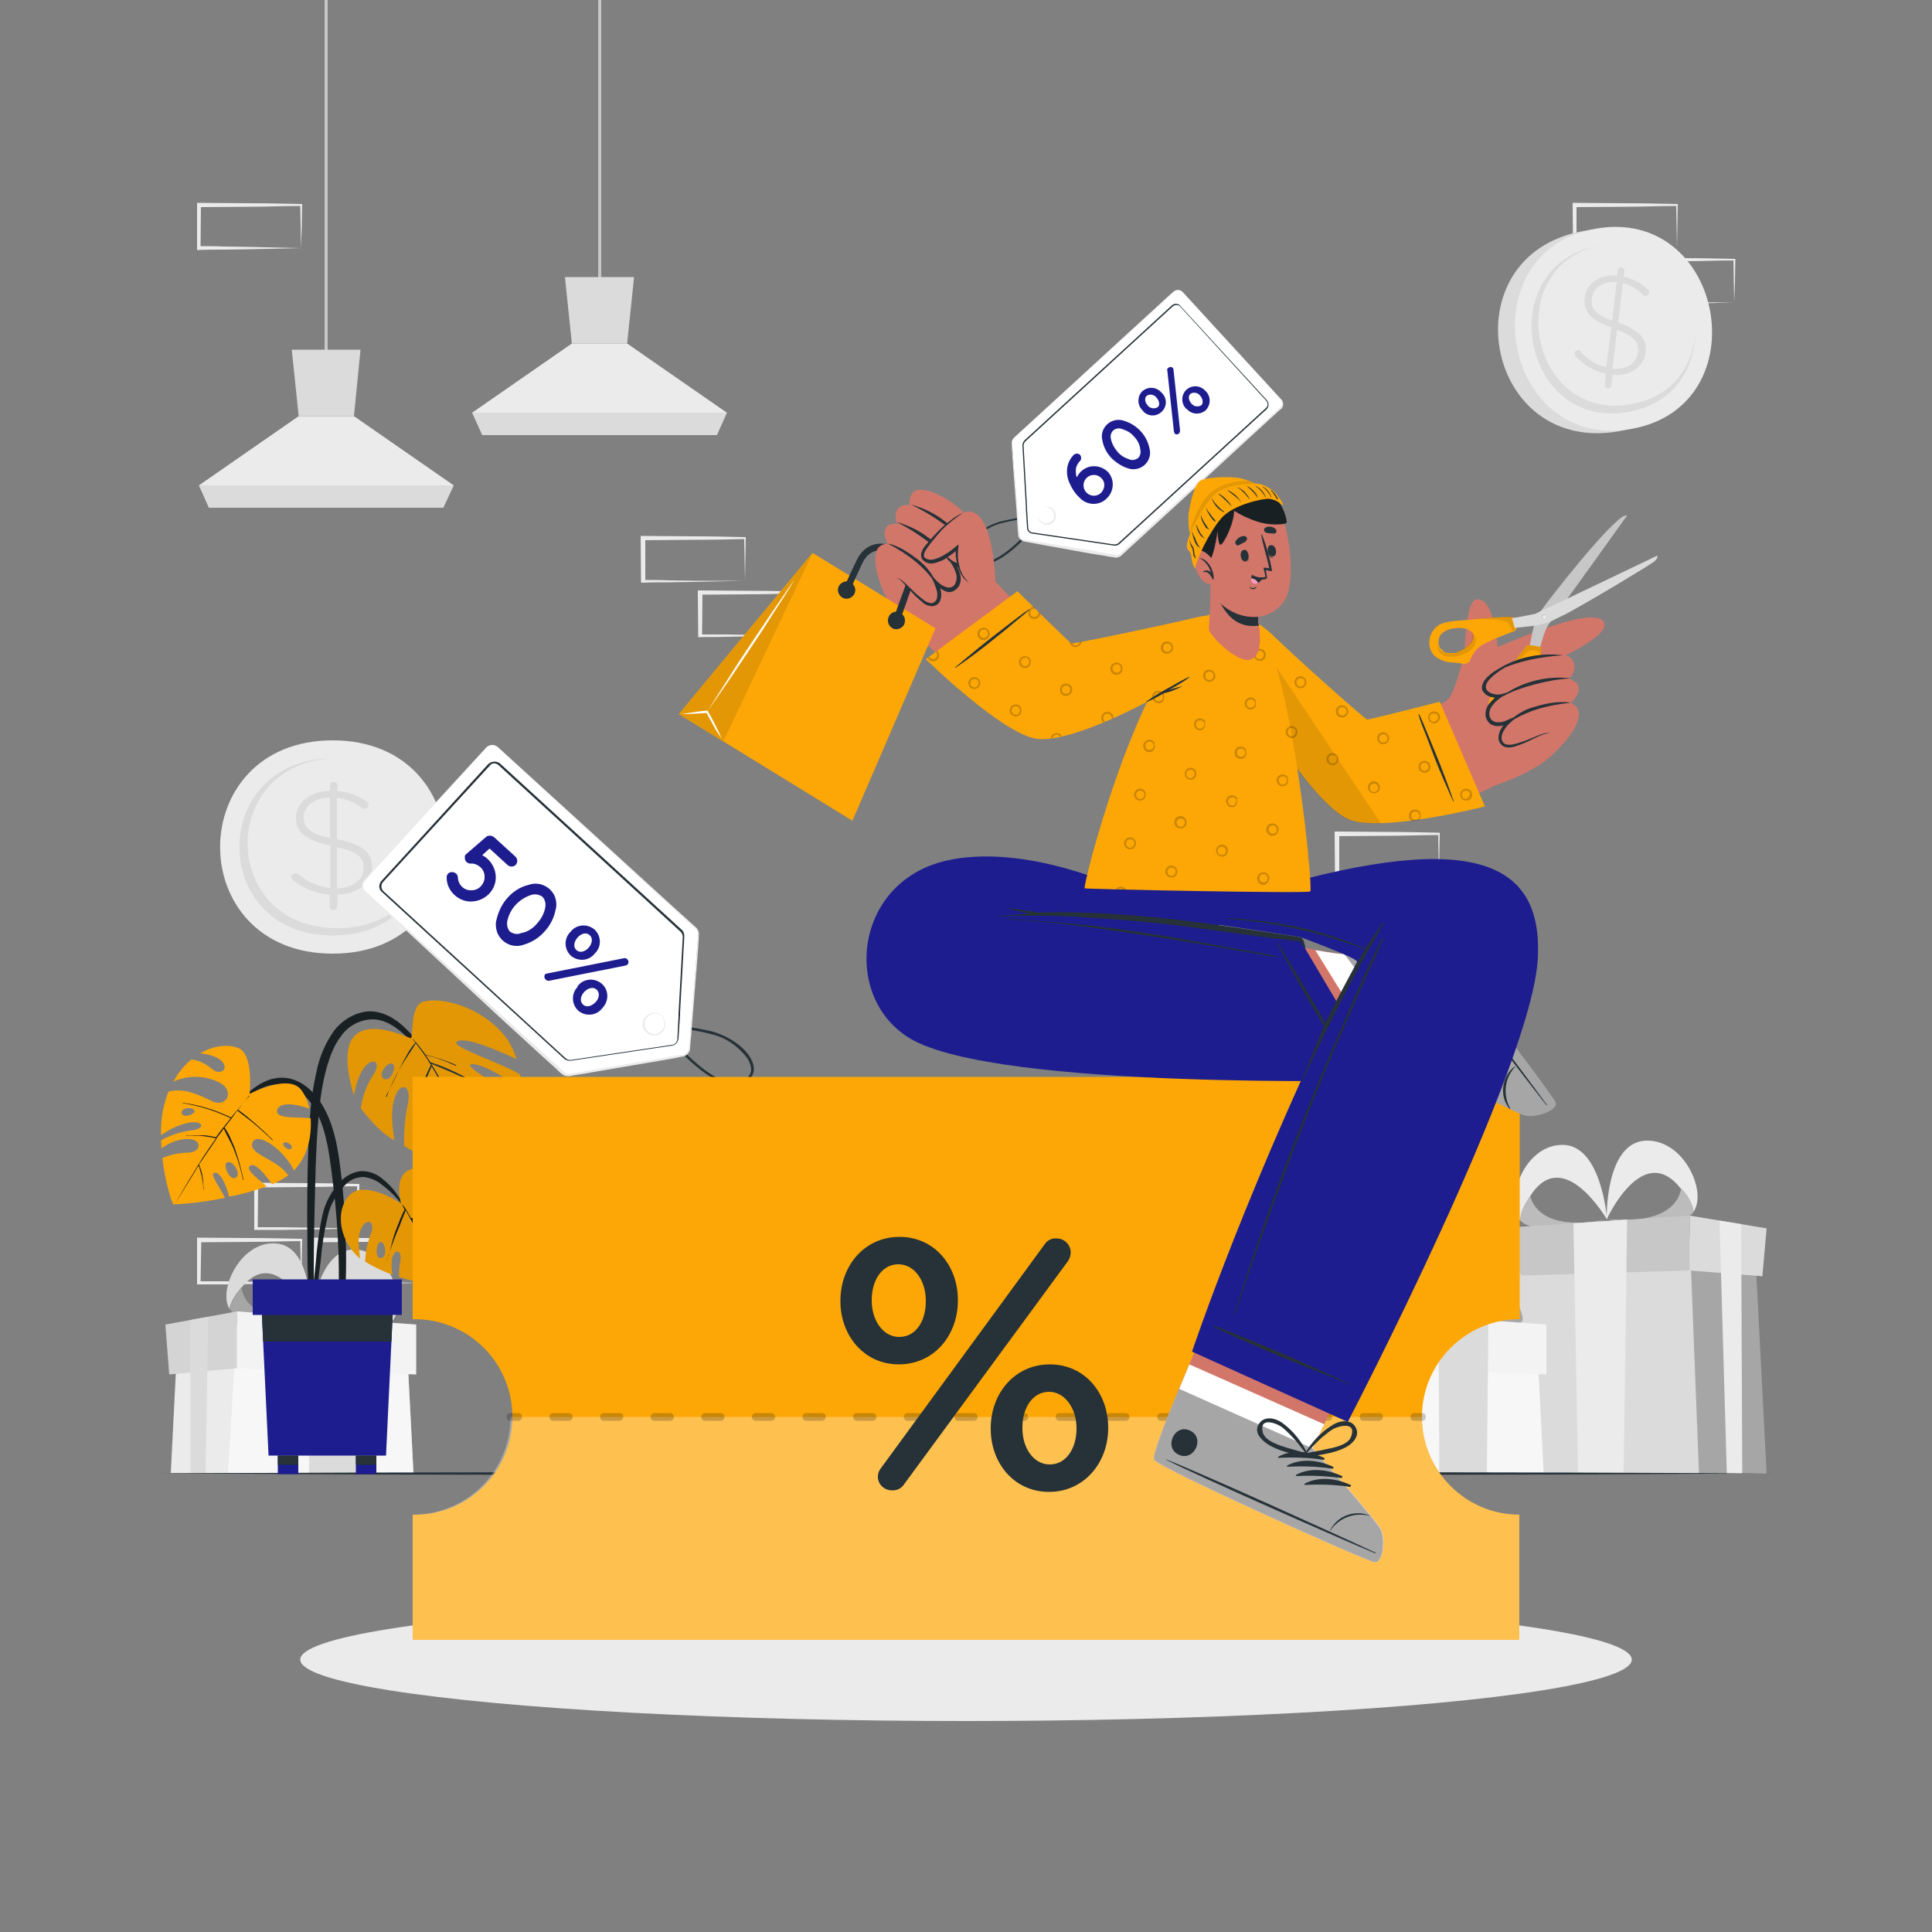 <?xml version="1.0" encoding="utf-8"?>
<!-- Generator: Adobe Illustrator 25.3.0, SVG Export Plug-In . SVG Version: 6.00 Build 0)  -->
<svg version="1.1" id="Layer_1" xmlns="http://www.w3.org/2000/svg" xmlns:xlink="http://www.w3.org/1999/xlink" x="0px" y="0px"
	 viewBox="0 0 500 500" style="enable-background:new 0 0 500 500;" xml:space="preserve">
<rect x="0" y="0" width="500" height="500" fill="#808080" stroke="none"/>
<style type="text/css">
	.st0{fill:#EBEBEB;}
	.st1{fill:#C7C7C7;}
	.st2{fill:#DBDBDB;}
	.st3{opacity:0.2;enable-background:new    ;}
	.st4{fill:#A6A6A6;}
	.st5{opacity:0.6;fill:#FFFFFF;enable-background:new    ;}
	.st6{opacity:0.4;fill:#FFFFFF;enable-background:new    ;}
	.st7{opacity:0.1;enable-background:new    ;}
	.st8{fill:#263238;}
	.st9{fill:#192023;}
	.st10{fill:#FDA706;}
	.st11{fill:#1D1D8F;}
	.st12{fill:#FFFFFF;}
	.st13{opacity:0.3;fill:#FFFFFF;enable-background:new    ;}
	.st14{opacity:0.2;}
	.st15{fill:#D3766A;}
	.st16{fill:#FF9BBC;}
</style>
<g id="freepik--background-complete--inject-23">
	<path class="st0" d="M92.7,317.9l-13.1,0.3l-6.7,0.1c-2.2,0-4.5,0-6.7,0h-0.4v-0.5v-11.2v-0.5h0.5l13.2,0.1c4.4,0,8.8,0.1,13.2,0.2
		H93v0.3c0,1.9-0.1,3.8-0.1,5.6L92.7,317.9z M92.7,317.9l-0.2-5.7c0-1.9-0.1-3.7-0.1-5.5l0.3,0.3c-4.4,0-8.8,0.2-13.2,0.2l-13.2,0.1
		l0.5-0.5l-0.1,11.2l-0.4-0.4c2.2,0,4.3,0,6.5,0l6.6,0.1L92.7,317.9z"/>
	<path class="st0" d="M77.9,332l-13.1,0.3l-6.7,0.1c-2.2,0-4.5,0-6.7,0H51V332v-11.2v-0.5h0.5l13.2,0.1c4.4,0,8.8,0.1,13.2,0.2h0.3
		v0.3c0,1.9-0.1,3.8-0.1,5.6L77.9,332z M77.9,332l-0.1-5.6c0-1.9-0.1-3.7-0.1-5.5l0.3,0.3c-4.4,0-8.8,0.2-13.2,0.2l-13.2,0.1
		l0.5-0.5L51.9,332l-0.5-0.4c2.2,0,4.4,0,6.5,0l6.6,0.1L77.9,332z"/>
	<path class="st0" d="M108.2,332L95,332.3l-6.7,0.1c-2.2,0-4.5,0-6.7,0h-0.4V332l-0.1-11.2v-0.5h0.5l13.2,0.1
		c4.4,0,8.8,0.1,13.2,0.2h0.3v0.3c0,1.9-0.1,3.8-0.1,5.6L108.2,332z M108.2,332l-0.1-5.6c0-1.9-0.1-3.7-0.1-5.5l0.3,0.3
		c-4.4,0-8.8,0.2-13.2,0.2l-13.2,0.1l0.5-0.5L82.1,332l-0.4-0.4c2.2,0,4.4,0,6.6,0l6.6,0.1L108.2,332z"/>
	<path class="st0" d="M372.4,226.9l-13.1,0.3l-6.7,0.1c-2.2,0-4.5,0-6.7,0h-0.4v-0.4l-0.1-11.2v-0.5h0.5l13.2,0.1
		c4.4,0,8.8,0.1,13.2,0.2h0.3v0.3c0,1.9-0.1,3.8-0.1,5.6L372.4,226.9z M372.4,226.9l-0.1-5.6c0-1.9-0.1-3.7-0.1-5.5l0.3,0.3
		c-4.4,0-8.8,0.2-13.2,0.2l-13.2,0.1l0.5-0.5l0,11.2l-0.5-0.4c2.2,0,4.4,0,6.5,0.1l6.6,0.1L372.4,226.9z"/>
	<path class="st0" d="M448.8,332l-13.1,0.3l-6.7,0.1c-2.2,0-4.5,0-6.7,0h-0.4V332l-0.1-11.2v-0.5h0.5l13.2,0.1
		c4.4,0,8.8,0.1,13.2,0.2h0.3v0.3c0,1.9-0.1,3.8-0.1,5.6L448.8,332z M448.8,332l-0.1-5.6c0-1.9-0.1-3.7-0.1-5.5l0.3,0.3
		c-4.4,0-8.8,0.2-13.2,0.2l-13.2,0.1l0.5-0.5l0,11.2l-0.5-0.4c2.2,0,4.4,0,6.5,0l6.6,0.1L448.8,332z"/>
	<path class="st0" d="M434,64.2l-13.1,0.3l-6.7,0.1c-2.2,0-4.5,0-6.7,0.1h-0.4v-0.4L407,53v-0.5h0.5l13.2,0.1
		c4.4,0,8.8,0.1,13.2,0.2h0.3V53c0,1.9-0.1,3.8-0.1,5.7L434,64.2z M434,64.2l-0.1-5.7c0-1.9-0.1-3.7-0.1-5.5l0.3,0.3
		c-4.4,0-8.8,0.2-13.2,0.2l-13.2,0.1L408,53v11.2l-0.5-0.5c2.2,0,4.4,0,6.5,0.1l6.6,0.1L434,64.2z"/>
	<path class="st0" d="M448.8,78.3l-13.1,0.3l-6.6,0.1c-2.2,0-4.5,0-6.7,0.1h-0.4v-0.4l-0.1-11.2v-0.5h0.5l13.2,0.1
		c4.4,0,8.8,0.1,13.2,0.2h0.3v0.3c0,1.9-0.1,3.8-0.1,5.7L448.8,78.3z M448.8,78.3l-0.1-5.7c0-1.9-0.1-3.7-0.1-5.5l0.3,0.3
		c-4.4,0-8.8,0.2-13.2,0.2l-13.2,0.1l0.5-0.5l0,11.2l-0.5-0.4c2.2,0,4.4,0,6.5,0.1l6.6,0.1L448.8,78.3z"/>
	<path class="st0" d="M192.8,150.3l-13.1,0.3l-6.7,0.1c-2.2,0-4.5,0-6.7,0.1h-0.4v-0.4l-0.1-11.2v-0.5h0.5l13.2,0.1
		c4.4,0,8.8,0.1,13.2,0.2h0.3v0.3c0,1.9-0.1,3.8-0.1,5.7L192.8,150.3z M192.8,150.3l-0.1-5.6c0-1.9-0.1-3.7-0.1-5.5l0.3,0.3
		c-4.4,0.1-8.8,0.2-13.2,0.2l-13.2,0.1l0.5-0.5v11.2l-0.4-0.4c2.2,0,4.4,0,6.6,0.1l6.6,0.1L192.8,150.3z"/>
	<path class="st0" d="M207.6,164.4l-13.1,0.3l-6.7,0.1c-2.2,0.1-4.5,0-6.7,0.1h-0.4v-0.4l-0.1-11.2v-0.5h0.5l13.2,0.1
		c4.4,0,8.8,0.1,13.2,0.2h0.3v0.3c0,1.9-0.1,3.8-0.1,5.7L207.6,164.4z M207.6,164.4l-0.1-5.6c0-1.9-0.1-3.7-0.1-5.5l0.3,0.3
		c-4.4,0-8.8,0.2-13.2,0.2l-13.2,0.1l0.5-0.5l-0.1,11.2l-0.4-0.4c2.2,0,4.4,0,6.5,0l6.6,0.1L207.6,164.4z"/>
	<path class="st0" d="M77.9,64.2l-13.1,0.3l-6.7,0.1c-2.2,0-4.5,0-6.7,0.1H51v-0.4V53v-0.5h0.5l13.2,0.1c4.4,0,8.8,0.1,13.2,0.2h0.3
		V53c0,1.9-0.1,3.8-0.1,5.7L77.9,64.2z M77.9,64.2l-0.1-5.7c0-1.9-0.1-3.7-0.1-5.5l0.3,0.3c-4.4,0-8.8,0.2-13.2,0.2l-13.2,0.1L52,53
		l-0.1,11.2l-0.5-0.5c2.2,0,4.4,0,6.5,0.1l6.6,0.1L77.9,64.2z"/>
	<rect x="84" class="st1" width="0.8" height="93.8"/>
	<polygon class="st0" points="117.4,125.6 114.7,131.4 54.1,131.4 51.5,125.6 77.3,107.7 91.6,107.7 	"/>
	<polygon class="st2" points="93.3,90.5 91.6,107.7 77.3,107.7 75.5,90.5 	"/>
	<polygon class="st2" points="117.4,125.6 114.7,131.4 54.1,131.4 51.5,125.6 	"/>
	<rect x="154.8" class="st1" width="0.8" height="75"/>
	<polygon class="st0" points="188.1,106.8 185.5,112.6 124.9,112.6 122.2,106.8 148,88.9 162.3,88.9 	"/>
	<polygon class="st2" points="164.1,71.7 162.3,88.9 148,88.9 146.2,71.7 	"/>
	<polygon class="st2" points="188.1,106.8 185.5,112.6 124.8,112.6 122.2,106.8 	"/>
	<path class="st0" d="M86.1,191.6c-38.8,0-38.9,55.2,0,55.2S124.9,191.6,86.1,191.6z"/>
	<path class="st2" d="M109.7,224.4c-2.1,9.5-9.9,17.7-23.6,17.7c-32.2,0-32.2-45.8,0-45.8h0.6c-30.3,0.6-30.2,43.9,0.6,43.9
		C99.8,240.2,107.3,233,109.7,224.4z"/>
	<path class="st2" d="M86.3,202.3c0.5,0,1,0.4,1,0.9v1.5c2.7,0.2,5.3,1.1,7.5,2.7c0.4,0.3,0.6,0.5,0.6,0.9c0,0.6-0.4,1-1,1
		c0,0-0.1,0-0.1,0c-0.3,0-0.6-0.1-0.8-0.3c-1.8-1.4-4-2.3-6.3-2.5v10.7c6.4,1.2,9.1,3.4,9.1,7.2c0,4.1-3.7,7-9,7.1v3
		c0,0.6-0.4,1-1,1s-1-0.4-1-1v-3c-3.5-0.2-6.8-1.5-9.4-3.7c-0.3-0.2-0.5-0.5-0.5-0.8c0-0.6,0.5-1,1.1-1c0.3,0,0.5,0.1,0.8,0.3
		c2.3,2,5.2,3.2,8.2,3.5v-11c-6.3-1.3-8.9-3.4-8.9-7.2s3.7-6.8,8.8-7v-1.5C85.3,202.7,85.8,202.3,86.3,202.3z M85.4,216.9v-10.5
		c-4.1,0.1-6.8,2.3-6.8,5.1C78.6,214.1,80,215.7,85.4,216.9z M87.2,219.3v10.6c4.2-0.1,6.9-2.3,6.9-5.2
		C94.2,222,92.7,220.4,87.2,219.3L87.2,219.3z"/>
	<path class="st2" d="M409.7,59.8c-34.9,6.3-25.7,58,9.3,51.8S444.7,53.5,409.7,59.8z"/>
	<path class="st0" d="M412.9,59.2c-33.3,6-24.1,57.7,9.3,51.8S446.3,53.2,412.9,59.2z"/>
	<path class="st2" d="M438.7,86.3c-0.2,9.2-5.5,18.2-17.3,20.3c-27.7,5-35.4-38-7.7-43l0.5-0.1c-25.9,5.2-18.5,45.8,7.9,41.1
		C432.9,102.7,438.1,94.8,438.7,86.3z"/>
	<path class="st2" d="M419.6,69.2c0.5,0.1,0.8,0.5,0.8,1l-0.2,1.4c2.3,0.5,4.5,1.6,6.2,3.3c0.3,0.2,0.4,0.5,0.4,0.9
		c-0.1,0.5-0.5,0.8-1,0.8c-0.2,0-0.5-0.1-0.6-0.3c-1.4-1.5-3.2-2.5-5.2-3l-1.2,10.2c5.4,1.8,7.5,4.2,7.1,7.7c-0.5,3.8-4,6.2-8.6,5.8
		l-0.3,2.8c-0.1,0.5-0.6,0.8-1,0.7c-0.4-0.1-0.7-0.5-0.7-0.9l0.3-2.9c-3-0.6-5.7-2.2-7.8-4.5c-0.4-0.3-0.4-0.9-0.1-1.3
		c0.2-0.2,0.5-0.3,0.8-0.3c0.2,0,0.4,0.1,0.5,0.3c1.7,2.1,4.1,3.6,6.7,4.1l1.3-10.3c-5.3-1.8-7.3-4.1-6.9-7.7s4-6.1,8.4-5.7l0.2-1.4
		C418.7,69.6,419.1,69.2,419.6,69.2z M417.2,83l1.2-10c-3.5-0.3-6.1,1.5-6.4,4.1C411.6,79.6,412.6,81.3,417.2,83z M418.5,85.4
		l-1.2,10c3.6,0.4,6.3-1.5,6.6-4.2C424.2,88.7,423.1,87,418.5,85.4L418.5,85.4z"/>
	<path class="st0" d="M439.3,310.5c-0.1,1.1-0.4,2.2-1,3.1c0-0.2-0.1-0.4-0.1-0.6s-0.1-0.4-0.2-0.7c-0.5-1.5-1.3-2.9-2.4-4.1
		l-0.4-0.4l-0.1-0.1l0,0c-0.1-0.1-0.1-0.1-0.2-0.2c-9.7-12.2-18.9,7.6-19.1,8.1l0,0c0,0-0.5-19.8,10-20.4
		C434.2,294.8,439.8,304.4,439.3,310.5z"/>
	<path class="st0" d="M438.3,313.6c-0.2,0.3-0.5,0.7-0.9,0.9c-5,3.9-20.5,1.2-21.5,1l0,0c14.5,1.4,18.5-3.9,19.2-7.9l0.1,0.1
		l0.4,0.4c1,1.2,1.9,2.6,2.4,4.1c0.1,0.2,0.1,0.5,0.2,0.7S438.3,313.4,438.3,313.6z"/>
	<path class="st3" d="M438.3,313.6c-0.2,0.3-0.5,0.7-0.9,0.9c-5,3.9-20.5,1.2-21.5,1l0,0c14.5,1.4,18.5-3.9,19.2-7.9l0.1,0.1
		l0.4,0.4c1,1.2,1.9,2.6,2.4,4.1c0.1,0.2,0.1,0.5,0.2,0.7S438.3,313.4,438.3,313.6z"/>
	<path class="st0" d="M392.1,312.8c0.1,1.1,0.6,2.1,1.3,3c0-0.2,0-0.4,0.1-0.6c0-0.2,0.1-0.4,0.1-0.7c0.4-1.6,1.1-3,2-4.3l0.3-0.5
		c0,0,0.1-0.1,0.1-0.1l0,0l0.1-0.2c8.5-13.1,19.5,5.8,19.8,6.2l0,0c0,0-1.4-19.8-11.9-19.3C395.7,296.6,391.1,306.8,392.1,312.8z"/>
	<path class="st0" d="M393.4,315.8c0.3,0.3,0.6,0.6,1,0.8c5.4,3.4,20.5-0.8,21.5-1l0,0c-14.4,2.8-18.8-2.1-19.9-6
		c0,0-0.1,0.1-0.1,0.1l-0.3,0.5c-0.9,1.3-1.6,2.8-2,4.3c0,0.2-0.1,0.5-0.1,0.7S393.4,315.5,393.4,315.8z"/>
	<path class="st3" d="M393.4,315.8c0.3,0.3,0.6,0.6,1,0.8c5.4,3.4,20.5-0.8,21.5-1l0,0c-14.4,2.8-18.8-2.1-19.9-6
		c0,0-0.1,0.1-0.1,0.1l-0.3,0.5c-0.9,1.3-1.6,2.8-2,4.3c0,0.2-0.1,0.5-0.1,0.7S393.4,315.5,393.4,315.8z"/>
	<polygon class="st2" points="444.2,381.4 387.9,381.4 392.6,317.9 438.6,319.9 	"/>
	<polygon class="st4" points="457.2,381.4 439.7,381.4 437.3,319.9 454.1,321.3 	"/>
	<polygon class="st1" points="387.2,317.9 387.2,330.3 437.3,328.8 437.3,314.6 	"/>
	<polygon class="st2" points="456.1,330.3 437.3,328.8 437.3,314.6 457.2,317.9 	"/>
	<polygon class="st0" points="420.2,381.4 408.4,381.4 407.2,316.6 421.1,315.6 	"/>
	<polygon class="st0" points="446.9,381.4 450.9,381.4 450.6,316.8 445,315.9 	"/>
	<path class="st2" d="M395.3,339.1c-0.2,1-0.6,2-1.3,2.8c0-0.2,0-0.4,0-0.6s-0.1-0.4-0.1-0.6c-0.3-1.5-0.9-2.9-1.8-4.1l-0.3-0.4
		l-0.1-0.1l0,0l-0.1-0.2c-7.6-12.5-18.4,4.9-18.7,5.3l0,0c0,0,1.7-18.5,11.6-17.8C392.4,323.8,396.5,333.5,395.3,339.1z"/>
	<path class="st4" d="M394,341.9c-0.3,0.3-0.6,0.5-0.9,0.8c-5.1,3-19.2-1.2-20.1-1.5l0,0c13.4,3,17.7-1.5,18.8-5.2l0.1,0.1l0.3,0.4
		c0.8,1.2,1.4,2.6,1.8,4.1c0,0.2,0.1,0.4,0.1,0.6S394,341.6,394,341.9z"/>
	<path class="st2" d="M351.1,335.9c0,1,0.3,2,0.9,2.9c0-0.2,0.1-0.4,0.1-0.6c0.1-0.2,0.1-0.4,0.2-0.6c0.5-1.4,1.3-2.7,2.3-3.8
		l0.3-0.4l0.1-0.1l0,0l0.2-0.2c9.4-11.3,17.5,7.6,17.7,8l0,0c0,0,1-18.6-8.9-19.3C356.3,321.2,350.8,330.1,351.1,335.9z"/>
	<path class="st4" d="M352,338.8c0.2,0.3,0.5,0.6,0.8,0.9c4.6,3.7,19.2,1.6,20.1,1.5l0,0c-13.7,1-17.3-4.1-17.9-7.9l-0.1,0.1
		l-0.3,0.4c-1,1.1-1.8,2.4-2.3,3.8c-0.1,0.2-0.1,0.4-0.2,0.6C352.1,338.4,352,338.6,352,338.8z"/>
	<polygon class="st0" points="347.4,381.2 399.5,381.2 397.6,344.3 352.6,342.7 	"/>
	<polygon class="st5" points="347.4,381.2 399.5,381.2 397.6,344.3 352.6,342.7 	"/>
	<polygon class="st0" points="336.7,381.2 351.5,381.2 353.8,342.7 338.5,345.5 	"/>
	<polygon class="st0" points="400.2,342.8 400.2,355.7 353.8,354.1 353.8,339.4 	"/>
	<polygon class="st6" points="400.2,342.8 400.2,355.7 353.8,354.1 353.8,339.4 	"/>
	<polygon class="st0" points="336.3,355.7 353.8,354.1 353.8,339.4 335.3,342.8 	"/>
	<polygon class="st7" points="336.3,355.7 353.8,354.1 353.8,339.4 335.3,342.8 	"/>
	<polygon class="st2" points="385.2,341.7 384.8,381.2 372.5,381.2 372.3,340.8 	"/>
	<polygon class="st2" points="346.4,340.8 341.8,341.6 341.8,381.2 345.7,381.2 	"/>
	<path class="st2" d="M102.8,339.1c-0.2,1-0.6,2-1.3,2.8c0-0.2,0-0.4,0-0.6c0-0.2-0.1-0.4-0.1-0.6c-0.3-1.5-0.9-2.9-1.8-4.1
		c-0.1-0.1-0.2-0.3-0.3-0.4c0,0-0.1-0.1-0.1-0.1l0,0c0-0.1-0.1-0.1-0.1-0.2c-7.6-12.5-18.4,4.9-18.7,5.3l0,0c0,0,1.8-18.5,11.7-17.8
		C99.8,323.8,103.9,333.5,102.8,339.1z"/>
	<path class="st4" d="M101.5,341.9c-0.3,0.3-0.6,0.5-0.9,0.8c-5.1,3-19.3-1.2-20.1-1.5l0,0c13.4,3,17.7-1.5,18.8-5.2
		c0,0,0.1,0.1,0.1,0.1c0.1,0.1,0.2,0.3,0.3,0.4c0.8,1.2,1.4,2.6,1.8,4.1c0,0.2,0.1,0.4,0.1,0.6C101.5,341.5,101.5,341.6,101.5,341.9
		z"/>
	<path class="st2" d="M58.6,335.9c0,1,0.3,2,0.8,2.9c0-0.2,0.1-0.4,0.1-0.6s0.1-0.4,0.2-0.6c0.5-1.4,1.3-2.7,2.3-3.8l0.3-0.4
		l0.1-0.1l0,0l0.2-0.2c9.4-11.3,17.5,7.6,17.7,8l0,0c0,0,1-18.6-8.9-19.3C63.8,321.2,58.3,330.1,58.6,335.9z"/>
	<path class="st4" d="M59.5,338.8c0.2,0.3,0.5,0.6,0.8,0.9c4.6,3.7,19.2,1.6,20.1,1.5l0,0c-13.7,1-17.3-4.1-17.9-7.9l-0.1,0.1
		l-0.3,0.4c-1,1.1-1.8,2.4-2.3,3.8c-0.1,0.2-0.1,0.4-0.2,0.6S59.5,338.6,59.5,338.8z"/>
	<polygon class="st0" points="54.8,381.2 107,381.2 105.1,344.3 60,342.7 	"/>
	<polygon class="st5" points="54.8,381.2 107,381.2 105.1,344.3 60,342.7 	"/>
	<polygon class="st0" points="44.2,381.2 59,381.2 61.3,342.7 46,345.5 	"/>
	<polygon class="st0" points="107.7,342.8 107.7,355.7 61.3,354.1 61.3,339.4 	"/>
	<polygon class="st6" points="107.7,342.8 107.7,355.7 61.3,354.1 61.3,339.4 	"/>
	<polygon class="st0" points="43.8,355.7 61.3,354.1 61.3,339.4 42.8,342.8 	"/>
	<polygon class="st7" points="43.8,355.7 61.3,354.1 61.3,339.4 42.8,342.8 	"/>
	<polygon class="st2" points="92.7,341.7 92.3,381.2 80,381.2 79.8,340.8 	"/>
	<polygon class="st2" points="53.9,340.8 49.3,341.6 49.3,381.2 53.2,381.2 	"/>
</g>
<g id="freepik--Floor--inject-23">
	<polygon class="st8" points="41.5,381.3 93.6,381.1 145.7,381 250,380.8 354.3,381 406.4,381.1 458.5,381.3 406.4,381.6 
		354.3,381.7 250,381.8 145.7,381.7 93.6,381.6 	"/>
</g>
<g id="freepik--Shadow--inject-23">
	<ellipse class="st0" cx="250" cy="429.5" rx="172.3" ry="15.9"/>
</g>
<g id="freepik--Plant--inject-23">
	<path class="st9" d="M80.2,289.6c0.2-4.1,0.8-8.2,1.7-12.2c0.7-3.7,2.2-7.2,4.3-10.3c2-2.8,5.1-4.8,8.5-5.3c3.3-0.4,6.5,1.1,9,3.2
		c3.1,2.6,5.5,6,7.7,9.4c2.4,3.7,4.7,7.6,6.6,11.6c0,0.1,0,0.1,0,0.2s-0.1,0-0.2,0c-1.7-3.4-3.7-6.6-5.9-9.7c-2-3-4.3-5.7-6.8-8.3
		c-2.3-2.2-5.2-4.3-8.5-4.4c-3.3,0-6.4,1.6-8.3,4.3c-2.2,2.8-3.3,6.4-4.2,9.9c-0.9,3.8-1.4,7.7-1.7,11.6c-0.7,8-0.8,16.1-1,24.1
		c-0.1,4.5-0.2,9.1-0.2,13.6c0,2.3,0,4.6,0,6.9c0.1,2.2,0,4.5-0.3,6.7c-0.1,0.5-0.8,0.4-0.9,0c-0.3-2.1-0.4-4.2-0.3-6.3
		c0-2.2,0-4.4-0.1-6.5c0-4.2-0.1-8.5-0.1-12.8C79.5,306.7,79.6,298.1,80.2,289.6z"/>
	<path class="st10" d="M91.6,283.5c0.4-2.3,1.2-5.2,2.5-7c2.3-3.2,4.8-1.8,2.5,1.7c-1.7,2.6-2.8,5.5-3.2,8.6c0,0,3.9,5.6,8.6,8.3
		c-0.2-2.1-0.8-5.4-0.4-8.6c0.9-6.9,5.1-6.5,4-1c-0.8,3.6-1.1,7.3-1,11.1c1.6,1,3.2,1.8,5,2.5c-0.3-0.8-0.6-1.8-0.9-2.9
		c-1.7-6.2,2.4-8.1,2.6-4.6c0.3,3,0.8,5.9,1.6,8.8c2.3,0.8,4.1,1.3,5.3,1.7c3,1.1,5.6,2.9,7.7,5.3c2.1-1.9,3.9-4.2,5.3-6.8
		c-1.4-1.2-3.7-3.1-6.9-5.3c-5.9-4.2-3.9-9.5,0.8-6.2c3.4,2.4,6,6.8,7.2,9c1.6-3.9,2.5-8.1,2.7-12.3c-4.6-4.4-16.2-10.4-12.7-10.4
		c3.1,0,10.1,4.6,12.7,6.3c-0.1-1.2-0.2-2.4-0.4-3.6c-4.4-2.9-18.6-7.3-16.3-8.6c2.5-1.4,12.4,3.2,15.4,4.6
		c-0.6-1.9-1.5-3.8-2.6-5.4c-6.1-8.1-17-10.9-21.7-9.4c-3.4,1.1-2.4,9.6-3.1,9.4C92.8,263.1,86.7,267,91.6,283.5z M124.8,282.6
		c1-1.2,5.4,2.2,4.1,4.1S123.6,284.1,124.8,282.6z M101.6,275.3c1.2,0.8-0.6,5.1-2.4,3.8C97.7,278,100.4,274.6,101.6,275.3
		L101.6,275.3z"/>
	<path class="st7" d="M91.6,283.5c0.4-2.3,1.2-5.2,2.5-7c2.3-3.2,4.8-1.8,2.5,1.7c-1.7,2.6-2.8,5.5-3.2,8.6c0,0,3.9,5.6,8.6,8.3
		c-0.2-2.1-0.8-5.4-0.4-8.6c0.9-6.9,5.1-6.5,4-1c-0.8,3.6-1.1,7.3-1,11.1c1.6,1,3.2,1.8,5,2.5c-0.3-0.8-0.6-1.8-0.9-2.9
		c-1.7-6.2,2.4-8.1,2.6-4.6c0.3,3,0.8,5.9,1.6,8.8c2.3,0.8,4.1,1.3,5.3,1.7c3,1.1,5.6,2.9,7.7,5.3c2.1-1.9,3.9-4.2,5.3-6.8
		c-1.4-1.2-3.7-3.1-6.9-5.3c-5.9-4.2-3.9-9.5,0.8-6.2c3.4,2.4,6,6.8,7.2,9c1.6-3.9,2.5-8.1,2.7-12.3c-4.6-4.4-16.2-10.4-12.7-10.4
		c3.1,0,10.1,4.6,12.7,6.3c-0.1-1.2-0.2-2.4-0.4-3.6c-4.4-2.9-18.6-7.3-16.3-8.6c2.5-1.4,12.4,3.2,15.4,4.6
		c-0.6-1.9-1.5-3.8-2.6-5.4c-6.1-8.1-17-10.9-21.7-9.4c-3.4,1.1-2.4,9.6-3.1,9.4C92.8,263.1,86.7,267,91.6,283.5z M124.8,282.6
		c1-1.2,5.4,2.2,4.1,4.1S123.6,284.1,124.8,282.6z M101.6,275.3c1.2,0.8-0.6,5.1-2.4,3.8C97.7,278,100.4,274.6,101.6,275.3
		L101.6,275.3z"/>
	<path class="st8" d="M103.4,276.6c0.6-1.2,1.2-2.4,1.9-3.6c0.6-1.2,1.4-2.2,2.2-3.2c-0.2-0.2-0.4-0.5-0.6-0.7s0.1-0.2,0.1-0.1
		c0.2,0.3,0.4,0.5,0.7,0.8c0,0,0.1,0.1,0.1,0.1c0.8,1,1.6,2,2.4,3.1c1.3,0.3,2.6,0.7,3.9,1.1c1.3,0.5,2.6,0.9,3.9,1.5
		c0.1,0.1,0.1,0.3-0.1,0.2c-1.3-0.6-2.6-1.1-3.9-1.6s-2.5-0.8-3.8-1.1c0.4,0.6,0.8,1.2,1.2,1.8c2.4,0.8,4.7,1.7,6.9,2.8
		c2.3,1.1,4.6,2.4,6.8,3.7c0.1,0.1,0,0.3-0.1,0.2c-2.2-1.3-4.5-2.5-6.8-3.5c-2.2-1-4.4-1.9-6.6-2.8c5.5,8.6,8.8,18.6,13.3,27.8
		c0.1,0.1-0.2,0.2-0.2,0.1c-1.4-3.2-2.9-6.4-4.4-9.6c-1.3-2.9-2.6-5.7-3.9-8.6c-0.4-0.8-0.8-1.7-1.2-2.5c0.2,4.6,0.1,9.3,0.9,13.8
		c0,0.1,0,0.1-0.1,0.1s-0.1,0-0.1-0.1c-0.3-4.9-1.2-9.8-1.2-14.7c0,0,0,0,0-0.1c-0.9-1.9-1.9-3.7-3-5.5c-1.8,4.3-3.8,8.7-4.6,13.3
		c0,0.1-0.3,0.1-0.2-0.1c1.2-4.6,2.4-9.3,4.6-13.6c-1.2-2-2.5-3.8-3.9-5.6c-0.6,1.1-1.4,2.2-2.1,3.3s-1.4,2.1-2,3.2
		c-1.4,2.3-2.5,4.8-3.4,7.3c0,0.1-0.3,0.1-0.2-0.1C101.1,281.5,102.2,279,103.4,276.6z"/>
	<path class="st9" d="M59.8,287.1c3.5-3.6,7.7-8.2,13.1-8.2c5.3,0,9.2,4.3,11.4,8.7c2.3,4.6,3.2,9.8,3.8,14.9
		c0.8,6.1,1.2,12.2,1.4,18.3c0.1,3.4,0.1,6.8,0,10.2c0,3.4-0.3,6.9-0.8,10.3c-0.1,0.5-1,0.6-1,0c-0.2-2.9,0-5.7,0-8.6s0-5.6-0.1-8.4
		c-0.2-5.7-0.6-11.4-1.3-17c-0.6-4.9-1.1-10-2.5-14.8c-1.3-4.3-3.8-9.2-8.2-11.1c-6-2.6-11.8,2.1-15.7,6.1
		C59.9,287.4,59.7,287.2,59.8,287.1z"/>
	<path class="st10" d="M41.7,295.1L41.7,295.1c0,0.7,0.1,1.5,0.1,2.1c1.7-1.3,3.7-2.1,5.8-2.4c5-0.5,4.7,3.3,1.3,3.5
		c-2.4,0-4.7,0.5-6.9,1.4c0.8,6.6,2.6,12,2.9,12c4.5-0.2,8.9-0.8,13.3-1.7c-1.2-2.7-4.1-6.2-2.7-6.5s3,2.9,3.8,6.2
		c3.3-0.6,6.5-1.5,9.7-2.7c-2.2-1.9-5.6-4.3-4.3-5.3s4,2.3,5.7,4.8c1.5-0.6,2.9-1.4,4.2-2.3c-3-4.4-10.2-5.3-9.3-8.4
		s7.8,1.2,10.8,7.1c3.6-3.7,4.6-9,4.3-13.5c-3.1-0.4-9.1,0.3-8.7-2s4.8-1.8,8.3-0.5c-0.3-1.8-1-3.5-2.1-4.9
		c-3.3-4.2-13.3,1.1-13.3,1.1s1.1-10.1-2.8-11.8c-2.2-1-6.1-1-10,1.3c2.2,0.2,4.8,0.9,5.9,2.4c1.4,1.9-0.8,3-2.2,2.1
		c-1-0.6-2.8-2.6-6-2.9c-1.4,1.2-2.6,2.5-3.6,4c-0.4,0.6-0.7,1.1-1,1.7c3.8-1.7,8.1-1.6,11.8,0.2c4.3,2.2,1.9,6.7-1.8,4.9
		s-7.3-3.5-11.3-2.5c-1.4,3.6-2.1,7.4-1.9,11.3c1.9-1.4,4.1-2.5,6.5-3.1c4.3-1.1,5.6,1.5,0.9,1.9C46.5,293,44,293.8,41.7,295.1z
		 M47,288.1c-0.3-1.4,2.8-1.8,3.3-0.7C50.7,288.4,47.3,289.5,47,288.1z M73.3,295.9c0.3-0.8,2.3,0.1,2.2,1.1
		C75.2,298.2,73,296.7,73.3,295.9L73.3,295.9z M58.8,300.8c1.5-0.6,3.8,3.1,2.2,4S57.5,301.3,58.8,300.8L58.8,300.8z"/>
	<path class="st9" d="M45.6,311c2.2-3.8,4.5-7.6,6.8-11.3c1.1-1.7,2.3-3.4,3.5-5.1c-0.2,0-0.4-0.1-0.5-0.1l-0.9-0.2
		c-0.7-0.1-1.4-0.2-2.1-0.3s-1.3-0.1-2-0.1c-0.7,0-1.4,0-2.1,0.1c0,0-0.1,0-0.1,0c0,0,0-0.1,0-0.1c0,0,0,0,0,0
		c0.7,0,1.4-0.1,2.1-0.1s1.4,0,2.1,0c0.6,0,1.3,0.1,1.9,0.2l1,0.2c0.2,0,0.4,0.1,0.6,0.1c1.2-1.7,2.5-3.3,3.8-4.9
		c-3.9-1.9-8.1-3.2-12.4-3.9c-0.1,0,0-0.1,0-0.1c4.4,0.6,8.6,1.9,12.5,3.8c0.7-0.9,1.5-1.8,2.2-2.6s1.7-1.9,2.4-3
		c0-0.1,0.2,0,0.1,0.1c-1,1.1-2,2.3-2.9,3.5l0,0c1.6,1.1,3.1,2.4,4.6,3.7c1.5,1.3,3,2.7,4.4,4.1c0.1,0,0,0.1-0.1,0.1
		c-1.4-1.4-2.9-2.7-4.4-4c-1.5-1.3-3.1-2.4-4.7-3.7l0,0l-1,1.4l-0.5,0.7l0,0c-0.6,0.8-1.2,1.5-1.8,2.3c0.7,1,1.3,2,1.7,3.1
		c0.5,1.1,1,2.2,1.3,3.3c0.8,2.3,1.4,4.7,1.9,7.1c0,0,0,0.1,0,0.1s-0.1,0-0.1,0c0,0,0,0,0,0c-0.5-2.4-1.1-4.7-2-6.9
		c-0.4-1.2-0.9-2.3-1.5-3.4s-1-2-1.5-3c-0.5,0.7-1,1.4-1.5,2l-0.4,0.6c0,0,0,0.1,0,0.1c0,0,0,0,0,0l0,0c-1.5,2.2-3,4.4-4.5,6.6
		c0.1,0.2,0.2,0.3,0.2,0.5c0.1,0.3,0.2,0.5,0.3,0.8c0.2,0.6,0.3,1.1,0.4,1.7c0.1,0.5,0.2,1.1,0.2,1.6c0,0.6,0.1,1.2,0.1,1.8
		c0,0.1-0.1,0.1-0.1,0c0-0.6,0-1.1-0.1-1.7c-0.1-0.6-0.2-1.2-0.3-1.7s-0.3-1-0.4-1.5c-0.1-0.3-0.2-0.5-0.2-0.8l-0.2-0.4
		c-0.7,1-1.3,2.1-2,3.2c-1.3,2.1-2.6,4.2-3.9,6.3C45.7,311.1,45.5,311,45.6,311z"/>
	<path class="st9" d="M80.4,339.9c0.1-2.1,0.4-4.3,0.6-6.4s0.5-4.3,0.7-6.4c0.3-4.2,0.8-8.3,1.7-12.4c0.7-3.5,2.5-6.7,5-9.2
		c1.3-1.3,3.1-2.2,4.9-2.4c1.9-0.1,3.7,0.5,5.2,1.6c1.7,1.3,3.2,2.8,4.4,4.6c1.3,1.8,2.4,3.6,3.4,5.6c0,0.1-0.1,0.1-0.1,0
		c-1.9-3.2-4.4-6.1-7.4-8.3c-1.3-1.1-3-1.8-4.7-2c-1.7,0-3.3,0.6-4.5,1.8c-2.4,2.3-4.1,5.2-4.8,8.5c-0.9,3.8-1.5,7.6-1.8,11.4
		c-0.3,2.3-0.6,4.5-0.9,6.8s-0.5,4.6-1,6.8c-0.1,0.2-0.3,0.3-0.5,0.2C80.5,340.1,80.4,340,80.4,339.9z"/>
	<path class="st10" d="M90.9,323.3c0.7,0.9,1.4,1.7,2.3,2.4c-0.3-2.1-0.8-5.8,0.3-7.8c1.6-3.1,3.6-1.5,2.6,1.1c-1,2.4-1.5,5-1.6,7.5
		c2.2,1.4,4.6,2.5,7.1,3.4c-0.3-1.2-0.3-2.4-0.2-3.6c0.3-3.3,2.8-3.2,2.2,0.2c-0.2,1.3-0.4,2.7-0.3,4c3.6,1.1,7.3,2,11.1,2.5
		c1.9-2.5,3.5-5.2,4.6-8.1c-2.7-0.7-8.1-0.8-8-2.7c0.2-2.6,5.4-0.6,8.4,1.3c0.7-2.2,1-4.6,0.9-6.9c-2.4-0.7-4.9-1.1-7.4-1.2
		c-5.5-0.5-5.2-3.6-1.2-3.5c2.9,0,6.7,1.9,8.4,2.8c-1.2-7.5-6.8-12.3-11.4-12.4c-7.7-0.3-4.9,9.2-4.9,9.2s-5.2-3.7-10.1-3.6
		S85.7,316,90.9,323.3z M111.4,309.5c-0.2-1.1,3.3-1.3,3.4,0C115.1,311.1,111.6,310.6,111.4,309.5z M117,320.7
		c-0.1-0.7,1.4-0.8,1.7,0.1C118.9,321.3,117,321.4,117,320.7z M98.6,321.4c1.2,0.2,1.8,4.3-0.2,4.2
		C96.8,325.5,97.5,321.2,98.6,321.4L98.6,321.4z"/>
	<path class="st7" d="M90.9,323.3c0.7,0.9,1.4,1.7,2.3,2.4c-0.3-2.1-0.8-5.8,0.3-7.8c1.6-3.1,3.6-1.5,2.6,1.1c-1,2.4-1.5,5-1.6,7.5
		c2.2,1.4,4.6,2.5,7.1,3.4c-0.3-1.2-0.3-2.4-0.2-3.6c0.3-3.3,2.8-3.2,2.2,0.2c-0.2,1.3-0.4,2.7-0.3,4c3.6,1.1,7.3,2,11.1,2.5
		c1.9-2.5,3.5-5.2,4.6-8.1c-2.7-0.7-8.1-0.8-8-2.7c0.2-2.6,5.4-0.6,8.4,1.3c0.7-2.2,1-4.6,0.9-6.9c-2.4-0.7-4.9-1.1-7.4-1.2
		c-5.5-0.5-5.2-3.6-1.2-3.5c2.9,0,6.7,1.9,8.4,2.8c-1.2-7.5-6.8-12.3-11.4-12.4c-7.7-0.3-4.9,9.2-4.9,9.2s-5.2-3.7-10.1-3.6
		S85.7,316,90.9,323.3z M111.4,309.5c-0.2-1.1,3.3-1.3,3.4,0C115.1,311.1,111.6,310.6,111.4,309.5z M117,320.7
		c-0.1-0.7,1.4-0.8,1.7,0.1C118.9,321.3,117,321.4,117,320.7z M98.6,321.4c1.2,0.2,1.8,4.3-0.2,4.2
		C96.8,325.5,97.5,321.2,98.6,321.4L98.6,321.4z"/>
	<path class="st8" d="M100.1,326c0.2-0.5,0.4-1,0.5-1.6c-0.2,0.5-0.3,1.1-0.4,1.6C100.2,326.1,100.1,326.1,100.1,326z"/>
	<path class="st9" d="M102.1,319.3c0.4-1.1,0.8-2.1,1.2-3.1c0.2-0.6,0.4-1.1,0.7-1.7c0.2-0.5,0.4-0.9,0.7-1.4
		c-0.2-0.4-0.4-0.9-0.6-1.3c0,0,0-0.1,0.1,0c0.6,0.7,1.1,1.5,1.5,2.3c0.2,0.4,0.4,0.7,0.6,1.1c0.4,0,0.9,0.1,1.3,0.2l1.4,0.3
		l1.4,0.3c0.5,0.1,0.9,0.3,1.4,0.3c0.1,0,0.1,0.2,0,0.1c-0.5-0.2-1-0.3-1.4-0.4c-0.4-0.1-0.9-0.2-1.3-0.2s-0.9-0.1-1.3-0.2l-1-0.1
		c0.2,0.3,0.4,0.6,0.6,1c0,0.1,0,0.1,0.1,0.1c0.4,0,0.7,0,1.1,0.1l1.2,0.2c0.8,0.2,1.6,0.4,2.4,0.6c1.7,0.5,3.3,1,4.9,1.5
		c0.1,0,0,0.2-0.1,0.1c-1.6-0.5-3.3-1-5-1.4l-2.4-0.5l-1.2-0.2c-0.3,0-0.6-0.1-0.9-0.2c0.8,1.6,1.6,3.1,2.4,4.8
		c1.6,3.5,2.9,7.1,4.3,10.8c0,0.1-0.1,0.1-0.1,0.1c-1.3-3.6-2.9-7.2-4.6-10.6c-0.3-0.6-0.6-1.2-0.9-1.9c0,0.1-0.1,0.2-0.1,0.4
		c-0.1,0.4-0.2,0.9-0.2,1.3c-0.1,0.9-0.3,1.7-0.4,2.6c-0.4,1.8-0.6,3.5-0.6,5.3c0,0.1-0.2,0.1-0.2,0c0.1-0.9,0.2-1.7,0.2-2.6
		c0.1-0.9,0.1-1.8,0.2-2.7s0.2-1.7,0.3-2.6c0.1-0.4,0.2-0.9,0.2-1.3c0-0.3,0.1-0.6,0.2-0.9l-1.3-2.7c-0.4-0.9-0.9-1.7-1.3-2.5
		l-0.6-1.1c-0.1,0.4-0.3,0.9-0.5,1.3l-0.6,1.5c-0.4,1.1-0.8,2.1-1.3,3.2c-0.6,1.5-1.2,3.1-1.7,4.7
		C101.2,322.5,101.6,320.9,102.1,319.3z"/>
	<path class="st8" d="M100.6,324.4c0-0.1,0.1-0.2,0.1-0.4C100.7,324.1,100.7,324.3,100.6,324.4z"/>
	<polygon class="st11" points="67.6,335.8 68.1,347.2 69.5,376.7 99.9,376.7 101.3,347.2 101.8,335.8 	"/>
	<polygon class="st8" points="67.6,335.8 68.1,347.2 101.3,347.2 101.8,335.8 	"/>
	<rect x="65.4" y="331.1" class="st11" width="38.6" height="9.2"/>
	<rect x="92.1" y="376.7" class="st11" width="5.3" height="4.8"/>
	<rect x="92.1" y="376.7" class="st8" width="5.3" height="2.4"/>
	<rect x="71.9" y="376.7" class="st11" width="5.3" height="4.8"/>
	<rect x="71.9" y="376.7" class="st8" width="5.3" height="2.4"/>
</g>
<g id="freepik--label-2--inject-23">
	<path class="st8" d="M270.1,133.6l-0.3,0.4c-0.4,0.5-10,13.3-16.4,11.9c-2-0.4-3.2-1.5-3.2-3c-0.1-2.9,3.8-6.5,8.6-7.9
		c3.6-0.9,7.2-1.4,10.9-1.4L270.1,133.6z M251.4,140.6c-0.5,0.7-0.7,1.5-0.8,2.3c0,1.3,1,2.1,2.8,2.5c5.4,1.2,13.8-9,15.6-11.3
		c-3.4,0-6.9,0.5-10.2,1.4C255.9,136.3,253.3,138.1,251.4,140.6L251.4,140.6z"/>
	<path class="st12" d="M306.1,75.6c-0.6-0.7-1.7-0.7-2.4-0.1c0,0,0,0,0,0l-41.3,37.8c-0.4,0.4-0.6,0.9-0.5,1.4l1.3,16.6v0.2l0,0.4
		v0.2l0.5,6.3c0.1,0.8,0.6,1.4,1.4,1.5l6.3,1.1l0.6,0.1l16.7,2.8c0.5,0.1,1.1-0.1,1.4-0.4l41.3-37.8c0.7-0.6,0.7-1.7,0.1-2.4
		c0,0,0,0,0,0L306.1,75.6z"/>
	<path class="st0" d="M306.1,75.6c-0.4-0.4-0.9-0.6-1.5-0.5c-0.3,0-0.5,0.1-0.8,0.3c-0.2,0.2-0.4,0.4-0.6,0.5l-2.4,2.2l-4.8,4.4
		l-9.6,8.8l-19.1,17.6l-4.8,4.4c-0.4,0.3-0.6,0.8-0.6,1.3l0.1,1.6l0.3,3.2l1.1,13l0.3,3.2l0.1,1.6l0.1,0.8v0.4c0,0.1,0,0.2,0.1,0.3
		c0.2,0.5,0.5,0.8,1,0.9c0.5,0.1,1,0.2,1.6,0.3l3.2,0.5l12.8,2.1l3.2,0.6l1.6,0.3l0.8,0.1l0.4,0.1c0.1,0,0.2,0,0.4,0
		c0.2,0,0.5-0.1,0.7-0.2c0.1-0.1,0.2-0.1,0.3-0.2l0.3-0.3l1.2-1.1l2.4-2.2l9.6-8.8l19.2-17.5l4.8-4.4l2.4-2.2l1.2-1.1
		c0.2-0.2,0.4-0.4,0.5-0.6c0.1-0.2,0.2-0.5,0.2-0.7c0-0.3,0-0.5-0.1-0.8c-0.1-0.2-0.3-0.4-0.5-0.6l-1.1-1.2l-2.2-2.4l-4.4-4.8
		L306.1,75.6z M306.1,75.6l17.6,19.1l4.4,4.8l2.2,2.4l1.1,1.2c0.2,0.2,0.4,0.4,0.5,0.7c0.1,0.3,0.2,0.6,0.2,0.8
		c0,0.3-0.1,0.6-0.2,0.8c-0.1,0.2-0.3,0.5-0.6,0.6l-1.2,1.1l-2.4,2.2l-4.8,4.4l-19.1,17.6l-9.6,8.8l-2.4,2.2l-1.2,1.1l-0.3,0.3
		c-0.1,0.1-0.2,0.2-0.4,0.3c-0.3,0.2-0.6,0.2-0.9,0.3c-0.1,0-0.3,0-0.5,0l-0.4-0.1l-0.8-0.1l-1.6-0.3l-3.2-0.5l-12.8-2.3l-3.2-0.6
		c-0.5-0.1-1-0.2-1.6-0.3c-0.6-0.2-1.1-0.6-1.3-1.2c0-0.1-0.1-0.3-0.1-0.4v-0.4l-0.1-0.8l-0.1-1.6l-0.2-3.2l-1-12.9l-0.2-3.2
		l-0.1-1.6c0-0.6,0.3-1.2,0.7-1.5l4.8-4.4l19.2-17.5l9.5-8.7l4.8-4.4l2.4-2.2c0.2-0.2,0.4-0.4,0.6-0.5c0.2-0.2,0.5-0.3,0.8-0.3
		C305.1,75,305.7,75.2,306.1,75.6z"/>
	<path class="st12" d="M268.9,132.2c0.1-0.2,0.2-0.3,0.4-0.5l0,0l0,0c1-0.7,2.4-0.5,3.1,0.5c0.6,0.9,0.6,2-0.1,2.8l0,0
		c-0.1,0.1-0.2,0.2-0.3,0.2l-0.2,0.1c-1.1,0.5-2.5,0-3-1.1C268.5,133.7,268.5,132.9,268.9,132.2L268.9,132.2z"/>
	<path class="st0" d="M268.9,132.2c0.1-0.2,0.2-0.3,0.4-0.5l0,0l0,0l0,0c0.4-0.4,1-0.6,1.6-0.6c0.6,0,1.2,0.2,1.7,0.7
		c0.9,0.9,0.9,2.5,0,3.4c0,0-0.1,0.1-0.1,0.1l0,0l-0.2,0.1l-0.2,0.1l0,0c-0.5,0.3-1,0.4-1.6,0.3c-0.5-0.1-1-0.4-1.4-0.8
		C268.5,134.3,268.4,133.1,268.9,132.2z M268.9,132.2c-0.3,0.4-0.3,0.9-0.3,1.4c0.2,1,1,1.7,1.9,1.8c0.4,0,0.9-0.1,1.3-0.3l0,0
		l0.2-0.1l0.2-0.1l0,0c0.4-0.4,0.6-0.9,0.6-1.4c0-0.5-0.1-1.1-0.5-1.5c-0.4-0.4-0.9-0.7-1.4-0.8c-0.6-0.1-1.2,0.1-1.6,0.5l0,0l0,0
		l0,0C269.2,131.9,269,132,268.9,132.2z"/>
	<path class="st8" d="M303.2,79.1l-38,34.8c-0.4,0.4-0.6,0.9-0.6,1.4l0.9,16v0.5l0.3,4.8c0,0.8,0.6,1.4,1.4,1.5l21.1,3.1
		c0.5,0.1,1-0.1,1.4-0.4l38-34.8c0.7-0.6,0.8-1.7,0.2-2.4l-22.4-24.4C305,78.5,303.9,78.4,303.2,79.1
		C303.3,79.1,303.3,79.1,303.2,79.1z M305.4,79.3l22.3,24.4c0.5,0.6,0.5,1.4-0.1,1.9c0,0,0,0-0.1,0.1l-38,34.8
		c-0.3,0.3-0.7,0.4-1.2,0.4l-21.1-3.1c-0.3,0-0.6-0.2-0.8-0.4c-0.2-0.2-0.3-0.5-0.3-0.8l-0.3-4.8v-0.5l-0.9-16
		c0-0.4,0.2-0.8,0.5-1.1l38-34.8C304,78.8,304.9,78.8,305.4,79.3z"/>
</g>
<g id="freepik--label-1--inject-23">
	<path class="st8" d="M171,265.3c4.6,0,9.1,0.6,13.5,1.7c5.9,1.7,10.7,6.1,10.6,9.8c-0.1,1.9-1.5,3.2-4,3.8
		c-7.9,1.7-19.9-14-20.4-14.7l-0.4-0.5L171,265.3z M184.3,267.7c-4.1-1.1-8.4-1.7-12.7-1.7c2.2,2.8,12.6,15.4,19.3,14
		c2.2-0.5,3.4-1.6,3.5-3.1c0-1-0.4-2-0.9-2.9C191.2,270.9,188,268.6,184.3,267.7L184.3,267.7z"/>
	<path class="st12" d="M125.8,193.5c0.8-0.9,2.1-0.9,3-0.2c0,0,0,0,0,0l51.2,46.8c0.5,0.4,0.7,1.1,0.7,1.7l-1.6,20.6v0.3l-0.1,0.5
		v0.2l-0.6,7.8c-0.1,1-0.8,1.7-1.7,1.9l-7.8,1.3l-0.7,0.1l-20.6,3.5c-0.6,0.1-1.3-0.1-1.8-0.5l-51.2-46.8c-0.9-0.8-0.9-2.1-0.1-3
		c0,0,0,0,0,0L125.8,193.5z"/>
	<path class="st0" d="M104.1,217.3l-5.4,5.9l-2.7,3l-1.3,1.5c-0.2,0.2-0.4,0.5-0.6,0.8c-0.1,0.3-0.2,0.6-0.2,0.9
		c0,0.3,0.1,0.6,0.3,0.9c0.2,0.3,0.4,0.5,0.7,0.7l1.5,1.4l3,2.7l6,5.4l23.7,21.7l12,10.8l3,2.7l1.5,1.4l0.4,0.3
		c0.1,0.1,0.2,0.2,0.4,0.3c0.2,0.1,0.5,0.2,0.8,0.2c0.1,0,0.3,0,0.4,0l0.5-0.1l1-0.2l2-0.3l4-0.7l15.9-2.7l4-0.7
		c0.6-0.1,1.4-0.2,2-0.3c0.6-0.2,1-0.6,1.2-1.1c0-0.1,0.1-0.3,0.1-0.4v-0.5l0.1-1l0.2-2l0.3-4l1.3-16l0.3-4l0.2-2
		c0-0.6-0.3-1.2-0.8-1.6l-5.9-5.4L150,212.9L138.2,202l-5.9-5.4l-3-2.7c-0.2-0.2-0.5-0.5-0.8-0.7c-0.3-0.2-0.6-0.3-0.9-0.4
		c-0.7-0.1-1.4,0.2-1.8,0.7L104.1,217.3z M127.6,192.8c0.3,0,0.7,0.2,0.9,0.4c0.3,0.2,0.5,0.4,0.8,0.7l3,2.7l6,5.4l11.9,10.8
		l23.8,21.7l6,5.4c0.6,0.5,0.9,1.2,0.9,1.9l-0.1,2l-0.3,4l-1.3,16.1l-0.3,4l-0.2,2l-0.1,1v0.5c0,0.2-0.1,0.4-0.1,0.5
		c-0.3,0.7-0.8,1.3-1.6,1.5c-0.7,0.1-1.3,0.2-2,0.4l-4,0.7l-15.9,2.7l-4,0.7l-2,0.3l-1,0.2l-0.5,0.1c-0.2,0-0.4,0-0.6,0
		c-0.4,0-0.8-0.1-1.1-0.3c-0.2-0.1-0.3-0.2-0.4-0.3l-0.4-0.3l-1.5-1.4l-3-2.7l-11.9-10.9L105,240.7l-5.9-5.4l-3-2.7l-1.5-1.4
		c-0.3-0.2-0.5-0.5-0.7-0.8c-0.2-0.3-0.3-0.6-0.3-1c0-0.3,0.1-0.7,0.2-1c0.2-0.3,0.4-0.6,0.6-0.8l1.4-1.5l2.7-3l5.5-5.9l21.8-23.7
		C126.2,193,126.9,192.7,127.6,192.8z"/>
	<path class="st12" d="M171.8,263.6c-0.1-0.2-0.3-0.4-0.5-0.6v0l0,0c-1.1-1-2.9-1-3.9,0.2s-1,2.9,0.2,3.9l0,0
		c0.1,0.1,0.3,0.2,0.4,0.3c0.1,0.1,0.2,0.1,0.3,0.1c1.4,0.7,3,0.1,3.7-1.3C172.4,265.3,172.3,264.3,171.8,263.6L171.8,263.6z"/>
	<path class="st0" d="M171.5,267c-0.4,0.5-1,0.8-1.7,0.9c-0.7,0.1-1.4,0-2-0.3l0,0l-0.3-0.2l-0.2-0.2l0,0l0,0c-0.6-0.5-1-1.3-1-2.1
		c0-0.8,0.3-1.6,0.9-2.1c0.6-0.6,1.3-0.9,2.1-0.9c0.7,0,1.5,0.3,2,0.8l0,0l0.1,0l0,0c0.2,0.2,0.3,0.4,0.4,0.6
		C172.4,264.7,172.3,266.1,171.5,267z M171.3,263L171.3,263L171.3,263L171.3,263c-0.6-0.5-1.3-0.8-2.1-0.7c-0.7,0.1-1.3,0.4-1.8,1
		c-0.4,0.5-0.6,1.2-0.6,1.9c0.1,0.7,0.3,1.3,0.8,1.7l0,0l0.2,0.2l0.2,0.1l0,0c1,0.6,2.3,0.5,3.1-0.3c0.4-0.4,0.7-0.9,0.8-1.5
		c0.1-0.6,0-1.2-0.3-1.8C171.7,263.4,171.5,263.2,171.3,263z"/>
	<path class="st8" d="M126.3,197.8L98.7,228c-0.8,0.9-0.7,2.2,0.2,2.9l47.1,43.1c0.5,0.4,1.1,0.6,1.8,0.5l26.1-3.9
		c0.9-0.1,1.6-0.9,1.7-1.9l0.4-6v-0.6l1.1-19.8c0-0.6-0.2-1.3-0.7-1.7l-47.1-43.1C128.4,196.9,127.1,197,126.3,197.8z M129,198
		l47.1,43.1c0.4,0.4,0.6,0.9,0.6,1.4l-1.1,19.8v0.6l-0.3,6c0,0.4-0.2,0.7-0.4,1c-0.3,0.3-0.6,0.5-1,0.5l-26.1,3.9
		c-0.5,0.1-1.1-0.1-1.5-0.5l-47-43.1c-0.7-0.6-0.8-1.7-0.2-2.4l27.7-30.2C127.3,197.4,128.3,197.4,129,198z"/>
</g>
<g id="freepik--label-text-2--inject-23">
	<path class="st11" d="M286.8,122.2c1.8,2.1,1.5,5.2-0.6,7c-1.8,1.6-4.5,1.6-6.4,0l0,0c-0.3-0.3-0.5-0.5-0.8-0.8
		c-1-1-1.7-2.2-2.3-3.6c-0.6-1.4-0.7-2.9-0.4-4.3c0.3-1.1,0.8-2,1.6-2.8c0.4-0.4,1.2-0.4,1.6,0c0,0,0,0,0,0c0.4,0.5,0.4,1.2,0,1.6
		c-0.5,0.5-0.8,1.1-1,1.7c-0.1,0.6-0.1,1.3,0,1.9c0,0.2,0.1,0.4,0.2,0.6c0.3-0.6,0.7-1.2,1.2-1.6
		C281.9,120.1,284.9,120.3,286.8,122.2z M285.1,123.8c-1-1.1-2.7-1.2-3.8-0.2c-1.1,1-1.2,2.7-0.2,3.8l0,0c1,1.1,2.7,1.2,3.8,0.2
		C286,126.5,286.1,124.8,285.1,123.8z"/>
	<path class="st11" d="M287.6,118.5c-1.2-1.3-2-2.8-2.3-4.5c-0.6-2.3,0.8-4.6,3.1-5.2c0.8-0.2,1.7-0.2,2.5,0.1
		c3.3,1,5.9,3.7,6.6,7.2c0.6,2.3-0.8,4.6-3.1,5.2c-0.8,0.2-1.7,0.2-2.5-0.1C290.3,120.7,288.8,119.7,287.6,118.5z M293.5,113
		c-0.8-1-1.9-1.6-3.2-2c-0.8-0.3-1.6-0.1-2.2,0.4c-0.6,0.6-0.8,1.4-0.6,2.2c0.3,1.3,0.9,2.4,1.7,3.3c0.8,1,1.9,1.6,3.1,2
		c0.8,0.3,1.6,0.1,2.3-0.4c0.5-0.6,0.7-1.4,0.5-2.2C295,115.1,294.4,113.9,293.5,113L293.5,113z"/>
	<path class="st11" d="M295.7,106.2L295.7,106.2c-1.4-1.3-1.4-3.5-0.2-4.8c0-0.1,0.1-0.1,0.2-0.2c1.4-1.2,3.5-1.1,4.8,0.3
		c0,0,0.1,0.1,0.1,0.1l0,0c1.4,1.3,1.5,3.4,0.2,4.8c-1.3,1.4-3.4,1.5-4.8,0.2C295.9,106.5,295.8,106.3,295.7,106.2L295.7,106.2z
		 M299.3,102.9L299.3,102.9c-0.6-0.8-1.7-1-2.5-0.5c0,0,0,0,0,0c-0.7,0.6-0.5,1.7,0.2,2.5l0,0c0.6,0.8,1.7,1,2.6,0.5c0,0,0,0,0,0
		C300.3,104.8,300,103.7,299.3,102.9z M303.8,111.6l-1.7-15.7c-0.1-0.3,0-0.6,0.3-0.7c0.3-0.3,0.8-0.3,1.1,0
		c0.1,0.1,0.2,0.3,0.2,0.5l1.7,15.7c0,0.3-0.1,0.6-0.3,0.8c-0.3,0.3-0.8,0.3-1.1,0c0,0,0,0,0,0C303.9,112,303.9,111.8,303.8,111.6z
		 M307,105.8L307,105.8c-1.3-1.3-1.4-3.4-0.1-4.8c1.3-1.3,3.4-1.4,4.8-0.1c0.1,0.1,0.2,0.2,0.3,0.3l0,0c1.4,1.3,1.4,3.5,0.1,4.9
		c0,0-0.1,0.1-0.1,0.1c-1.4,1.2-3.6,1.1-4.8-0.3C307.1,105.8,307,105.8,307,105.8L307,105.8z M310.6,102.4L310.6,102.4
		c-0.6-0.8-1.7-1-2.5-0.5c0,0,0,0,0,0c-0.7,0.6-0.5,1.7,0.2,2.5l0,0c0.6,0.8,1.7,1,2.6,0.5c0,0,0,0,0,0
		C311.5,104.3,311.3,103.2,310.6,102.4L310.6,102.4z"/>
</g>
<g id="freepik--label-text-1--inject-23">
	<path class="st11" d="M128.3,226.7c0.1,1.7-0.5,3.3-1.7,4.6c-1.2,1.2-2.7,1.9-4.4,2c-1.7,0.1-3.3-0.5-4.6-1.7l0,0
		c-1.2-1.1-2-2.7-2-4.4c-0.1-0.8,0.5-1.5,1.3-1.5c0,0,0.1,0,0.1,0c0.8,0,1.5,0.6,1.5,1.4c0,0,0,0,0,0c0.1,1.9,1.6,3.4,3.5,3.3
		c0,0,0,0,0.1,0c0.9,0,1.8-0.4,2.4-1.1c0.6-0.7,1-1.6,0.9-2.5c0-0.9-0.4-1.8-1.1-2.4c-0.7-0.6-1.6-1-2.5-0.9c-0.8,0-1.5-0.6-1.5-1.4
		c0-0.1,0-0.3,0-0.4s0-0.1,0-0.1c0,0,0-0.1,0-0.1c0-0.1,0.1-0.1,0.1-0.1s0,0,0-0.1c0.1-0.1,0.2-0.2,0.3-0.3l5.1-4.4
		c0.3-0.3,0.8-0.4,1.2-0.3c0,0,0.1,0,0.1,0h0.1c0.2,0.1,0.4,0.2,0.6,0.3l5.6,5.1c0.6,0.6,0.6,1.5,0.1,2.1c-0.6,0.6-1.5,0.6-2.1,0.1
		l-4.7-4.3l-1.9,1.7c0.5,0.3,1,0.6,1.4,1C127.4,223.4,128.2,225,128.3,226.7z"/>
	<path class="st11" d="M131.4,232.3c1.4-1.6,3.3-2.8,5.4-3.3c2.8-1,5.9,0.5,6.9,3.3c0.3,1,0.4,2.1,0.1,3.1c-0.4,2.1-1.4,4.1-2.9,5.7
		c-1.4,1.6-3.3,2.8-5.4,3.4c-2.8,1-5.9-0.5-6.9-3.4c-0.3-1-0.4-2.1-0.1-3.1C129,235.8,130,233.8,131.4,232.3z M138.9,239.1
		c1.1-1.2,1.9-2.6,2.2-4.2c0.2-1,0-2-0.7-2.8c-0.8-0.6-1.9-0.8-2.9-0.5c-3.1,1-5.5,3.5-6.2,6.7c-0.2,1,0,2.1,0.7,2.8
		c0.8,0.6,1.9,0.8,2.8,0.4C136.5,241.2,137.9,240.3,138.9,239.1z"/>
	<path class="st11" d="M141.8,251.9l19.6-3.9c0.3-0.1,0.7,0,0.9,0.2c0.4,0.4,0.5,1,0.1,1.4c0,0,0,0,0,0c-0.2,0.2-0.4,0.3-0.6,0.3
		l-19.6,3.9c-0.4,0.1-0.7,0-1-0.3c-0.4-0.4-0.4-1-0.1-1.4c0,0,0,0,0,0C141.3,252,141.6,251.9,141.8,251.9z M147.7,241.1L147.7,241.1
		c1.5-1.9,4.2-2.1,6.1-0.6c0.1,0,0.1,0.1,0.1,0.1c1.7,1.6,1.8,4.3,0.2,6c-0.1,0.1-0.1,0.1-0.2,0.2l0,0c-1.5,1.9-4.2,2.1-6.1,0.6
		c0,0-0.1-0.1-0.1-0.1c-1.7-1.6-1.8-4.4-0.1-6.1C147.7,241.2,147.7,241.1,147.7,241.1L147.7,241.1z M149.5,255.2L149.5,255.2
		c1.4-1.9,4.1-2.2,6-0.8c1.9,1.4,2.2,4.1,0.8,6c-0.2,0.2-0.3,0.4-0.5,0.6l0,0c-1.5,1.9-4.3,2.1-6.1,0.6c0,0-0.1-0.1-0.1-0.1
		c-1.7-1.6-1.8-4.4-0.1-6.1C149.4,255.3,149.5,255.2,149.5,255.2L149.5,255.2z M152.3,245.3L152.3,245.3c1-1.1,1.2-2.5,0.3-3.3
		s-2.2-0.4-3.1,0.6l0,0c-1,1.1-1.2,2.5-0.3,3.3S151.4,246.3,152.3,245.3L152.3,245.3z M154.1,259.4L154.1,259.4c1-1,1.2-2.5,0.3-3.3
		s-2.2-0.4-3.2,0.6l0,0c-1,1.1-1.2,2.5-0.3,3.3S153.1,260.4,154.1,259.4z"/>
</g>
<g id="freepik--Coupon--inject-23">
	<path class="st10" d="M368,366.7c0,13.9,11.3,25.3,25.2,25.3v32.4H106.8V392c14,0.3,25.5-10.8,25.8-24.8
		c0.3-14-10.8-25.5-24.8-25.8c-0.3,0-0.7,0-1,0v-62.7h286.5v62.7C379.3,341.4,368,352.8,368,366.7z"/>
	<path class="st13" d="M393.2,392v32.4H106.8V392c14,0,25.3-11.3,25.3-25.3H368C368,380.7,379.3,392,393.2,392z"/>
	<g class="st14">
		<path d="M134.1,367.7h-2c-0.6,0-1-0.4-1-1s0.4-1,1-1h2c0.6,0,1,0.4,1,1S134.6,367.7,134.1,367.7z"/>
		<path d="M356.9,367.7h-4c-0.6,0-1-0.4-1-1s0.4-1,1-1h4c0.6,0,1,0.4,1,1S357.4,367.7,356.9,367.7z M343.8,367.7h-4
			c-0.6,0-1-0.4-1-1s0.4-1,1-1h4c0.6,0,1,0.4,1,1S344.3,367.7,343.8,367.7z M330.7,367.7h-4c-0.6,0-1-0.4-1-1s0.4-1,1-1h4
			c0.6,0,1,0.4,1,1S331.2,367.7,330.7,367.7z M317.6,367.7h-4c-0.6,0-1-0.4-1-1s0.4-1,1-1h4c0.6,0,1,0.4,1,1
			S318.1,367.7,317.6,367.7z M304.5,367.7h-4c-0.6,0-1-0.4-1-1s0.4-1,1-1h4c0.6,0,1,0.4,1,1S305,367.7,304.5,367.7z M291.3,367.7h-4
			c-0.6,0-1-0.4-1-1s0.4-1,1-1h4c0.6,0,1,0.4,1,1S291.9,367.7,291.3,367.7z M278.2,367.7h-4c-0.6,0-1-0.4-1-1s0.4-1,1-1h4
			c0.6,0,1,0.4,1,1S278.8,367.7,278.2,367.7z M265.1,367.7h-4c-0.6,0-1-0.4-1-1s0.4-1,1-1h4c0.6,0,1,0.4,1,1
			S265.7,367.7,265.1,367.7z M252,367.7h-4c-0.6,0-1-0.4-1-1s0.4-1,1-1h4c0.6,0,1,0.4,1,1S252.6,367.7,252,367.7z M238.9,367.7h-4
			c-0.6,0-1-0.4-1-1s0.4-1,1-1h4c0.6,0,1,0.4,1,1S239.5,367.7,238.9,367.7z M225.8,367.7h-4c-0.6,0-1-0.4-1-1s0.4-1,1-1h4
			c0.6,0,1,0.4,1,1S226.4,367.7,225.8,367.7z M212.7,367.7h-4c-0.6,0-1-0.4-1-1s0.4-1,1-1h4c0.6,0,1,0.4,1,1
			S213.2,367.7,212.7,367.7z M199.6,367.7h-4c-0.6,0-1-0.4-1-1s0.4-1,1-1h4c0.6,0,1,0.4,1,1S200.1,367.7,199.6,367.7z M186.5,367.7
			h-4c-0.6,0-1-0.4-1-1s0.4-1,1-1h4c0.6,0,1,0.4,1,1S187,367.7,186.5,367.7z M173.4,367.7h-4c-0.6,0-1-0.4-1-1s0.4-1,1-1h4
			c0.6,0,1,0.4,1,1S173.9,367.7,173.4,367.7z M160.3,367.7h-4c-0.6,0-1-0.4-1-1s0.4-1,1-1h4c0.6,0,1,0.4,1,1
			S160.8,367.7,160.3,367.7z M147.2,367.7h-4c-0.6,0-1-0.4-1-1s0.4-1,1-1h4c0.6,0,1,0.4,1,1S147.7,367.7,147.2,367.7z"/>
		<path d="M368,367.7h-2c-0.6,0-1-0.4-1-1s0.4-1,1-1h2c0.6,0,1,0.4,1,1S368.6,367.7,368,367.7z"/>
	</g>
</g>
<g id="freepik--Symbol--inject-23">
	<path class="st8" d="M217.5,336.8v-0.2c0-9,6.2-16.5,15.3-16.5s15.1,7.5,15.1,16.3v0.2c0,8.9-6.1,16.5-15.3,16.5
		C223.6,353.1,217.5,345.6,217.5,336.8z M239.6,336.8v-0.2c0-5.1-2.9-9.4-7.1-9.4c-4.3,0-6.9,4.2-6.9,9.2v0.2c0,5.2,3,9.4,7.1,9.4
		C237.1,346,239.6,341.8,239.6,336.8z M228.1,379.8l42.2-57.7c0.7-1.1,1.9-1.7,3.1-1.6c2,0,3.6,1.5,3.7,3.5c0,0,0,0,0,0.1
		c0,0.9-0.3,1.7-0.8,2.4L234,384.1c-0.7,1.1-1.9,1.7-3.2,1.6c-1.9,0-3.6-1.5-3.6-3.5c0,0,0-0.1,0-0.1
		C227.2,381.3,227.5,380.5,228.1,379.8L228.1,379.8z M256.4,369.8v-0.2c0-9,6.2-16.5,15.3-16.5s15.1,7.5,15.1,16.3v0.2
		c0,8.9-6.2,16.5-15.3,16.5S256.4,378.6,256.4,369.8L256.4,369.8z M278.6,369.8v-0.2c0-5.1-3-9.4-7.1-9.4c-4.3,0-6.9,4.2-6.9,9.2
		v0.2c0,5.2,2.9,9.4,7.1,9.4C276,379,278.6,374.7,278.6,369.8L278.6,369.8z"/>
</g>
<g id="freepik--Character--inject-23">
	<path class="st15" d="M402.3,285.2c-0.7-2-36-48.7-38.4-49.6c-0.3-0.1-16.1,11.1-16.1,11.1c-0.6,0.9-30.7-5.5-30.7-5.5l-0.3,36.2
		l54.7-1.2c0,0,7.4,4.3,14.1,7.9l0,0c2.9,1.6,5.8,3.1,8.9,4.3C397.3,289.2,403,287.2,402.3,285.2z"/>
	<path class="st12" d="M394.6,288.5c-3.1-1.2-6-2.7-8.9-4.3l0,0c-6.8-3.5-14.1-7.9-14.1-7.9l-12.2,0.3l-19-30.7
		c4.2,0.7,7.3,1.2,7.5,0.9c0,0,15.8-11.2,16.1-11.1c2.4,0.9,37.7,47.6,38.4,49.6S397.3,289.2,394.6,288.5z"/>
	<path class="st4" d="M402.6,285.3c-0.7-2-36.2-48.7-38.7-49.6c-0.9-0.4-8.7,4.4-16.1,11.1l22.9,30c0,0,21.1,11.2,24,11.9
		S403.3,287.3,402.6,285.3z"/>
	<path class="st8" d="M400.2,286c-6.1-7.7-30.2-39.2-35.7-47.3c0-0.1,0-0.1,0,0c6.2,7.5,30,39.2,35.8,47.2
		C400.5,286.1,400.4,286.2,400.2,286z"/>
	<path class="st8" d="M390.7,287c-1.4-1.7-2-3.9-1.6-6.1c0.3-1.9,1.3-3.7,2.9-4.9c0,0,0.1,0,0.1,0.1c-2.8,3-3.2,7.4-1.2,10.9
		C390.8,287,390.8,287,390.7,287C390.8,287,390.7,287,390.7,287L390.7,287z"/>
	<path class="st8" d="M373.4,278.7c-2.4-3.1-4.1-7.6-3-11.5c0-0.1,0.2-0.1,0.3,0c0.6,3.8,1.7,7.6,3.1,11.2c0.1,0.1,0,0.3-0.1,0.4
		S373.5,278.8,373.4,278.7z"/>
	<path class="st8" d="M376.2,280.4c-2.4-3.1-4.1-7.6-3-11.5c0-0.1,0.2-0.1,0.3,0c0.6,3.8,1.7,7.6,3.1,11.2c0.1,0.1,0,0.3-0.1,0.4
		S376.2,280.5,376.2,280.4z"/>
	<path class="st8" d="M378.9,282.1c-2.4-3.1-4.1-7.6-3-11.5c0-0.1,0.2-0.1,0.3,0c0.6,3.8,1.7,7.6,3.1,11.2c0.1,0.1,0,0.3-0.1,0.4
		S379,282.2,378.9,282.1z"/>
	<path class="st8" d="M381.7,283.8c-2.4-3.1-4.1-7.6-3-11.5c0-0.1,0.2-0.1,0.3,0c0.6,3.8,1.7,7.6,3.1,11.2c0.1,0.1,0,0.3-0.1,0.4
		S381.8,283.9,381.7,283.8z"/>
	<path class="st8" d="M358.6,246.4c-2.7-3.5,2.8-7.7,5.5-4.1S361.3,249.9,358.6,246.4z"/>
	<path class="st8" d="M372,284.7c0.9-3.4,0.3-7,0.1-10.4c0-0.4-0.4-0.5-0.7-0.4c0,0-0.1-0.1-0.1,0c0,0,0,0,0,0
		c-2.7,2.4-4.7,5.5-5.8,8.9c-0.6,2-0.4,5,2.1,5.6S371.5,286.6,372,284.7z M369.5,286.8c-3.6,2.3-3.4-2.8-2.8-4.2
		c0.3-0.9,0.8-1.9,1.2-2.7c1-1.8,2.1-3.6,3.3-5.3c0,1.7,0.1,3.3,0.1,5C371.4,281.5,371.5,285.5,369.5,286.8z"/>
	<path class="st8" d="M360.9,264.3c-1.9,1.8-0.5,4.5,1,5.9c2.7,2.4,6.1,4,9.6,4.6c0.1,0,0.1,0,0.1-0.1c0.3,0,0.5-0.2,0.5-0.5
		c0-0.1,0-0.1-0.1-0.2c-1.6-3-3-6.4-5.5-8.8C365.1,263.8,362.6,262.6,360.9,264.3z M368.6,270c0.8,1.5,1.6,2.9,2.5,4.4
		c-1.9-0.9-3.7-1.8-5.5-2.8c-0.9-0.5-1.7-1.1-2.5-1.7c-1.2-1-4-5.2,0.2-5.1C365.7,264.8,367.6,268.3,368.6,270L368.6,270z"/>
	<path class="st11" d="M315.5,230.2H291c0,0-25.7-12.3-46.4-7.4c-23.7,5.7-26.7,35.5-9,46c22.5,13.3,122.4,10.8,122.4,10.8
		L336.3,243c0,0-33.2-7-63.4-6l42.5,5.8V230.2z"/>
	<path class="st8" d="M337.8,245.3c0-0.1,0-0.1,0-0.2c0,0,0-0.1,0-0.1l-0.1-0.4c-0.1-0.2-0.2-0.5-0.2-0.7s-0.2-0.5-0.3-0.7
		c-0.1-0.2-0.3-0.4-0.4-0.6c0,0,0,0-0.1,0l0,0h0h0c-3.7-0.7-28.5-4.2-32.2-4.6s-7.5-0.8-11.2-1.1c-7.4-0.6-14.9-0.9-22.4-0.8
		c-0.7,0-1.4,0-2.1,0.1c-0.1-0.1-0.3-0.1-0.5-0.1c-0.4-0.1-0.7-0.2-1.1-0.2c-0.7-0.1-1.4-0.2-2-0.3c-1.4-0.2-2.8-0.4-4.2-0.6
		c0,0-0.1,0-0.1,0.1c0,0,0,0.1,0.1,0.1c1.4,0.3,2.8,0.7,4.2,1l1.2,0.3c-2.7,0.1-5.5,0.4-8.2,0.6c-0.1,0-0.1,0.1,0,0.1
		c3.7-0.2,7.5-0.2,11.2-0.2s7.4,0.1,11.1,0.4c7.5,0.4,15,1.1,22.4,1.9c4.2,0.4,29.5,4.1,33.7,4.3h0c0,0.1,0.1,0.2,0.1,0.3
		c0.1,0.2,0.2,0.4,0.4,0.7s0.2,0.4,0.4,0.6l0.2,0.3L337.8,245.3c0,0,0.1,0.1,0.1,0.1S337.8,245.4,337.8,245.3z"/>
	<path class="st8" d="M350.1,277.4c-1.3-2.1-2.5-4.4-3.7-6.6s-2.5-4.4-3.7-6.6c-2.5-4.4-11.3-19.2-12.1-20.3c0,0-0.1-0.1-0.1,0
		c0,0-0.1,0.1,0,0.1c0.4,1.1,5.9,11,7.2,13.2c2.5,4.4,5.2,8.7,7.8,13c0.8,1.2,1.5,2.5,2.3,3.7s1.6,2.4,2.3,3.7
		C350.1,277.5,350.2,277.4,350.1,277.4z"/>
	<path class="st8" d="M330.4,247.5c-2.2-0.5-4.5-0.9-6.7-1.3L317,245c-4.5-0.8-8.9-1.6-13.4-2.4c-8.9-1.5-17.9-2.8-26.9-3.6
		c-5.1-0.5-10.2-0.8-15.3-1.2c-0.1,0-0.1,0.2,0,0.2c9.1,0.4,18.2,1.6,27.2,2.9s17.8,2.7,26.7,4.2c2.5,0.4,5,0.9,7.5,1.3
		c2.5,0.4,5.1,1,7.6,1.3C330.4,247.7,330.5,247.5,330.4,247.5z"/>
	<path class="st15" d="M355.8,404.3c-2.1-0.2-55.7-24.3-57.1-26.5c-0.6-0.8,2.5-8.8,6.4-18.4c0.9-2.1,1.8-4.2,2.7-6.4
		c6-14,12.6-28.7,12.6-28.7l35.9,16l-13.6,28.3l-3,6.2c0,0,16.4,18.4,17.7,21S357.9,404.5,355.8,404.3z"/>
	<path class="st12" d="M355.8,404.3c-2.1-0.2-55.7-24.3-57.1-26.5c-0.7-1,4-12.6,9.1-24.7l34.9,15.5l-3,6.2c0,0,16.4,18.4,17.7,21
		S357.9,404.5,355.8,404.3z"/>
	<path class="st4" d="M355.8,404.3c-2.1-0.2-55.7-24.3-57.1-26.5c-0.6-0.8,2.5-8.8,6.4-18.4l34.5,15.4c0,0,16.4,18.4,17.7,21
		S357.9,404.5,355.8,404.3z"/>
	<path class="st8" d="M355.9,401.8c-8.9-4.2-45.1-20.6-54.1-24.1c-0.1,0-0.1,0,0,0.1c8.7,4.4,45,20.4,54.1,24.2
		C356.1,402.1,356.1,401.9,355.9,401.8z"/>
	<path class="st8" d="M354.8,392.4c-2-1-4.3-1-6.4-0.2c-1.8,0.7-3.3,2.1-4.2,3.9c0,0,0.1,0.1,0.1,0
		C346.6,392.7,350.8,391.2,354.8,392.4C354.8,392.5,354.8,392.4,354.8,392.4z"/>
	<path class="st8" d="M342.7,377.3c-3.6-1.7-8.3-2.3-11.9-0.3c-0.1,0.1,0,0.3,0.1,0.3c3.9-0.2,7.8-0.1,11.6,0.5
		c0.1,0,0.3-0.1,0.3-0.2C342.8,377.5,342.8,377.4,342.7,377.3z"/>
	<path class="st8" d="M345,379.6c-3.6-1.7-8.3-2.3-11.9-0.3c-0.1,0.1,0,0.3,0.1,0.3c3.9-0.2,7.8-0.1,11.6,0.5c0.1,0,0.3-0.1,0.3-0.2
		C345.1,379.8,345.1,379.7,345,379.6z"/>
	<path class="st8" d="M347.3,382c-3.6-1.7-8.3-2.3-11.9-0.3c-0.1,0.1,0,0.3,0.1,0.3c3.9-0.2,7.8,0,11.6,0.5c0.1,0,0.3-0.1,0.3-0.2
		C347.4,382.1,347.4,382,347.3,382z"/>
	<path class="st8" d="M349.5,384.3c-3.6-1.7-8.3-2.3-11.9-0.3c-0.1,0.1,0,0.3,0.1,0.3c3.9-0.2,7.8-0.1,11.6,0.5
		c0.1,0,0.3-0.1,0.3-0.2C349.7,384.4,349.6,384.3,349.5,384.3z"/>
	<path class="st8" d="M307.9,370.2c-4-1.8-6.8,4.5-2.8,6.3S312,372,307.9,370.2z"/>
	<path class="st8" d="M350.9,369.5c-1.1-2.3-4.1-1.9-5.9-0.8c-3.1,1.9-5.6,4.5-7.4,7.7c0,0,0,0.1,0,0.1c0,0,0,0,0,0
		c0,0.3,0.2,0.6,0.5,0.6c3.4-0.6,7-0.9,10.1-2.5C350,373.7,352,371.7,350.9,369.5z M343,375.1c-1.6,0.4-3.3,0.6-4.9,1
		c1.4-1.5,2.8-3.1,4.4-4.4c0.8-0.7,1.6-1.3,2.4-1.8c1.3-0.8,6.2-2.2,4.8,1.8C349,374,345,374.7,343,375.1z"/>
	<path class="st8" d="M328,373.7c2.9,1.9,6.5,2.5,9.8,3.4c0.3,0.1,0.6-0.2,0.6-0.5c0.1,0,0.1-0.1,0.1-0.1c0,0,0,0,0,0
		c-1.5-3.3-3.8-6.2-6.7-8.3c-1.7-1.2-4.6-1.9-6,0.3S326.4,372.6,328,373.7z M326.8,370.7c-1-4.2,3.7-2.3,4.9-1.4
		c0.8,0.6,1.5,1.3,2.2,2c1.5,1.5,2.7,3.1,4,4.8c-1.6-0.5-3.2-1-4.8-1.4C331.3,374.1,327.4,373,326.8,370.7L326.8,370.7z"/>
	<path class="st11" d="M308.5,349.8l40.3,18.2c0,0,48-92.1,49.2-120.3c1.1-24-15.6-33.3-69.6-17.7l-13.2,0.2v9.1
		c5.8,0.8,21.3,3.2,21.3,3.2c11.3,4.2,14.9,6,14.7,6.4C323.2,305.6,308.5,349.8,308.5,349.8z"/>
	<path class="st8" d="M357.9,238.8c-1.6,2.2-3.1,4.4-4.6,6.7c-8.8-3.8-18-6.2-27.5-7.2c-2.6-0.3-5.3-0.6-8-0.7c-0.1,0-0.1,0.2,0,0.2
		c9.5,0.7,18.9,2.4,28,5.3c2.5,0.8,5,1.7,7.5,2.6c-1.7,2.8-3.4,5.6-4.9,8.5c-2.9,5.3-5.6,10.8-7.9,16.5c-1.3,3.1-2.5,6.2-3.7,9.4
		c0,0.1,0.1,0.1,0.1,0.1c4.9-11,10.3-21.7,16.1-32.2c1.6-3,3.4-5.9,5-8.9C358.1,238.8,357.9,238.7,357.9,238.8z"/>
	<path class="st8" d="M349.8,358.3c-2.4-0.9-4.6-2.1-6.9-3.1l-6.9-3.1c-4.6-2.1-20.5-8.7-21.9-9c-0.1,0-0.1,0.1-0.1,0.2
		c1,0.7,11.3,5.2,13.6,6.2c4.6,2,9.4,3.8,14,5.7c1.3,0.5,2.7,1,4,1.6s2.7,1,4,1.6C349.8,358.5,349.8,358.3,349.8,358.3z"/>
	<path class="st8" d="M357.7,242.9c-3.2,6-5.9,12.4-8.6,18.6s-5.4,12.5-8,18.8c-5.2,12.5-10,25.2-14.5,38
		c-2.5,7.2-4.9,14.5-7.2,21.8c0,0.1,0.1,0.1,0.2,0c4.3-12.9,8.9-25.7,13.7-38.5s9.9-25.3,15.4-37.7c1.5-3.5,3.1-7,4.6-10.5
		c1.6-3.5,3.2-6.9,4.7-10.4c0-0.1,0-0.1-0.1-0.2C357.8,242.8,357.7,242.9,357.7,242.9L357.7,242.9z"/>
	<path class="st15" d="M320.7,172.8c9.7,18.1,21.9,37.4,30.2,39c6.5,1.3,33.1-3.4,43.7-14.1c2.4-2.4-17.2-18.2-19.1-16.9
		c-5.8,3.7-21.1,6.9-22,6.1c-1.2-1-14.6-13.8-23.9-22C317,154.1,315.6,163.5,320.7,172.8z"/>
	<path class="st15" d="M401.2,195.8c-3.9,3.8-15,8.3-18.1,8.3s-11.4-18.5-9.9-21.3s15.8-14.4,21.3-14.9S405.3,191.9,401.2,195.8z"/>
	<path class="st15" d="M375.3,180.5c1.8-4,3.1-8.2,3.7-12.6c0.5-5.2,0.7-13,3.5-12.8c5.8,0.4,5.3,19.8,5.3,19.8s-1.6,8.6-7.4,8.7
		C378.3,183.6,376.3,182.4,375.3,180.5z"/>
	<path class="st15" d="M386.1,170.4c0.7,2.8,3,2.1,3,2.1l15.8-2.8c0,0,11.3-5.2,10.3-8.4c-1.8-5.4-25.4,5.4-27.6,6.1
		C386.4,167.9,385.8,169.2,386.1,170.4z"/>
	<path class="st1" d="M395.9,167c0,0,1.1-5.7,1.6-7s14.5-19.3,20.6-24.8c1.5-1.4,2.3-1.9,3-1.8c0,0-18.4,25.7-20.3,28.2
		c-1.1,1.4-2.2,5.9-2.2,5.9L395.9,167z"/>
	<path class="st10" d="M381.3,160.3L381.3,160.3c-2.1,0.3-7.3,0.2-9.1,1.6c-1.9,1.3-2.7,3.7-2.1,5.9c0.1,0.2,0.2,0.5,0.3,0.7
		c0.4,0.9,1.1,1.6,2,2l0.4,0.2c0.8,0.4,1.6,0.6,2.5,0.7c0.8,0.1,1.6,0.1,2.4,0.2c0.5,0.1,0.9,0.2,1.4,0.3l1.2-0.6
		c0.4-1.2,1-2.3,1.9-3.3c1.6-1.7,7.2-3.7,9.3-4.5c0.3-0.1,0.5-0.2,0.8-0.4c0-0.1,0.1-0.2,0.1-0.3v-0.1c0,0,0-0.1,0-0.1l0,0
		c0-0.1,0-0.2,0-0.3v-0.1c-0.1-0.3-0.1-0.7-0.2-1v-0.1c-0.1-0.4-0.2-0.7-0.3-0.9s-0.1-0.3-0.2-0.4l0,0l0,0
		C390.9,159.4,383.5,160,381.3,160.3z M380.8,163.5c0.3,0.3,0.5,0.6,0.5,1c0.2,1-0.7,2.9-4,4.2l-0.2,0.1l-0.2,0.1h-0.1l-0.2,0.1
		L376,169h-0.3c-0.3,0-0.6,0-0.9,0h-0.1l-0.4-0.1h-0.2l0,0h-0.1l0,0H374l0,0l-0.1-0.1l-0.2-0.1l-0.1-0.1l0,0l-0.1-0.1l0,0l-0.1-0.1
		l-0.1-0.1l0,0l-0.1-0.1c-0.2-0.2-0.3-0.3-0.5-0.5l0,0c-0.1-0.1-0.2-0.3-0.2-0.4c-0.2-0.4-0.2-0.8-0.2-1.3c0-1.1,0.6-2.1,1.6-2.6
		c0.7-0.4,1.6-0.7,2.4-0.8C378.8,162.3,380.1,162.8,380.8,163.5z"/>
	<path class="st7" d="M380.8,163.5c1,0.8,1.4,2.1,0.9,3.3c-0.7,2.2-5,3.7-7.7,3c-1.3-0.3-2.1-1.5-2-2.8c0-0.3,0-0.6,0.1-0.9
		c0,0.4,0,0.9,0.2,1.3c0.1,0.1,0.1,0.3,0.2,0.4l0,0c0.1,0.2,0.3,0.4,0.5,0.5l0.1,0.1l0,0l0.1,0.1l0.1,0.1l0,0l0.1,0.1l0,0l0.1,0.1
		l0.2,0.1l0.1,0.1l0,0h0.1l0,0h0.1l0,0h0.2l0.4,0.1h0.1c0.3,0,0.6,0,0.9,0h0.3l0.4-0.1l0.2-0.1h0.1l0.2-0.1l0.2-0.1
		c3.4-1.3,4.2-3.2,4-4.2C381.1,164.1,381,163.8,380.8,163.5z"/>
	<path class="st7" d="M391.2,159.6c0.2,0.2,1.2,3.1,0.9,3.4c-0.2,0.1-0.5,0.3-0.8,0.4c-0.1-0.9-0.5-1.7-1.2-2.3
		c-1.1-1-8.5-0.9-8.7-0.9C383.5,160,390.9,159.4,391.2,159.6z"/>
	<path class="st10" d="M395.9,167L395.9,167c-0.4,0-0.6,0-0.7,0c-0.5,0.6-3.8,4.8-5,6.5c-0.3,0.4-0.8,1.1-1.3,1.8l0,0
		c-1.5,2.1-3.6,5.1-3.7,7.1c-0.1,2.6,1.6,4.1,4.2,3.6c3.6-0.7,6.5-6.5,7.6-9.4c0.8-2.2,1.3-4.5,1.7-6.9c0.2-0.7,0.2-1.4,0.2-2.1
		c-0.2-0.1-0.3-0.1-0.5-0.2C397.6,167.2,396.8,167.1,395.9,167z M395.7,172.6c0.6,0.4,1,0.8,0.5,2.6c-0.8,2.4-2.1,4.6-3.6,6.5
		l-0.8,1c-0.1,0.2-0.2,0.3-0.4,0.4c-1.4,1.5-3.5,2-4.2,0.2c-0.9-2.1,4.1-8.8,5.3-10S394.9,172.1,395.7,172.6L395.7,172.6z"/>
	<path class="st7" d="M399,167.6c0,0.7-0.1,1.4-0.2,2.1c-0.2-1.2-1.8-1.6-2.9-1.3c-1.2,0.4-6.8,6.7-7,6.9c0.5-0.7,1-1.3,1.3-1.8
		c1.3-1.8,4.5-5.9,5-6.5C395.5,166.8,398.8,167.4,399,167.6z"/>
	<path class="st2" d="M428.9,143.8c0,0,0.3,0.7-0.9,1.6s-14.8,9.2-23.1,13.7l-0.5,0.2l-0.8,0.4l-0.8,0.4c-0.6,0.3-1.2,0.6-1.7,0.8
		l0,0c-1.5,0.6-3,0.9-4.5,1.1c-0.5,0.1-1.1,0.1-1.8,0.2l0,0c-0.8,0.1-1.7,0.2-2.8,0.3l-0.7-2.5l2.2-0.4c0.7-0.1,1.5-0.3,2.2-0.4
		c0.6-0.1,1.2-0.3,1.8-0.4c0.1-0.1,1.2-0.6,2.8-1.4l2.6-1.2l0.7-0.3l0.4-0.2L428.9,143.8z"/>
	<path class="st1" d="M399.8,159c0.4,0.1,0.6,0.5,0.5,0.8c0,0,0,0,0,0c-0.1,0.4-0.5,0.6-0.8,0.5s-0.6-0.5-0.5-0.8
		C399,159.1,399.4,158.9,399.8,159z"/>
	<path class="st0" d="M399.8,159.2c0.3,0.1,0.5,0.3,0.4,0.6c-0.1,0.3-0.3,0.5-0.6,0.4l0,0c-0.3-0.1-0.4-0.3-0.4-0.6
		C399.2,159.3,399.5,159.2,399.8,159.2C399.7,159.2,399.7,159.2,399.8,159.2z"/>
	<path class="st15" d="M389.1,172.5c0,0-5.1,2.3-4.8,5.5s4.8,2.1,5.1,2c-0.3,0.1-4.9,2.4-4.2,5.5s5,1.5,5.2,1.4
		c-0.2,0.2-3,2.8-2,5.1c1.8,3.9,9.2-2.6,12.7-2.3c0,0,0.1,5.9,0.1,6.1c0,0,7.2-6.1,7.4-10.8c0.1-1.4-0.8-2.7-2.2-3.1
		c0,0,2.5-1.7,2.1-4.2c-0.2-1.3-2.5-2.1-2.5-2.1c1.1-0.9,1.7-2.3,1.4-3.7c-0.3-1.3-1.3-2.2-2.6-2.4
		C399.8,168.5,389.1,172.5,389.1,172.5z"/>
	<path class="st8" d="M404.5,169.6C404.6,169.6,404.6,169.5,404.5,169.6c-5.4-0.7-10.9,0.3-15.7,2.9c-0.1,0.1-0.5,0.8-0.3,0.7
		C392.9,171.1,399,169.9,404.5,169.6z"/>
	<path class="st8" d="M406.1,175.6c0.1,0,0.1-0.1,0-0.1c-6-0.6-12,0.9-16.9,4.3c-0.2,0.1-0.2,0.4,0,0.3
		C392.7,178,401.1,175.8,406.1,175.6z"/>
	<path class="st8" d="M390.2,187.2c4.9-3.3,10.3-4.7,16-5.3c0.1,0,0.1-0.1,0-0.1c-2.9-0.4-6.5,0.3-9.3,1.2c-2.6,0.7-4.9,2.2-6.8,4.1
		C390,187.1,390.1,187.3,390.2,187.2z"/>
	<path class="st8" d="M389,172.5c-0.2,0.1,0.4,0.3,0.2,0.4c-1.9,1.2-5.2,3.5-4.6,5.3c0.5,1.4,2.8,1.7,3.7,1.5l2.3-0.6l-2,1.3
		c-0.9,0.6-1.7,1.3-2.3,2.1c-0.6,0.7-1,1.7-0.8,2.7c0.1,0.9,0.9,1.6,1.8,1.7c1,0.1,2-0.1,2.9-0.6l2.6-1.1l-2,1.9
		c-0.6,0.5-1.1,1.1-1.5,1.8c-0.4,0.6-0.7,1.3-0.7,2.1c0,0.7,0.4,1.3,1,1.6c0.7,0.2,1.5,0.2,2.2,0c1.6-0.4,3.1-0.9,4.6-1.6
		c0.8-0.3,1.5-0.6,2.3-0.9c0.8-0.3,1.6-0.5,2.4-0.4c-0.8,0.1-1.6,0.3-2.3,0.6c-0.8,0.3-1.5,0.7-2.2,1c-1.5,0.8-3,1.4-4.6,1.9
		c-0.9,0.3-1.8,0.3-2.6,0.1c-0.9-0.4-1.6-1.3-1.6-2.3c0-0.9,0.3-1.8,0.8-2.6c0.5-0.7,1-1.4,1.6-2l0.5,0.8c-1.1,0.5-2.3,0.8-3.5,0.7
		c-0.7-0.1-1.3-0.3-1.8-0.8c-0.5-0.5-0.8-1.1-0.9-1.7c-0.2-1.2,0.2-2.5,1-3.4c0.7-0.9,1.6-1.7,2.6-2.3l0.3,0.8
		c-1.2,0.2-3.7,0.2-4.8-1.9C382.8,175.6,388,172.9,389,172.5z"/>
	<path class="st10" d="M372.6,181.6l11.7,27.1c0,0-26.7,6.8-35.1,3.4s-23.5-26.2-29.6-41c-6.3-15.1,3.3-13,9.7-6.8
		s23.9,21.8,24.5,21.9S372.6,181.6,372.6,181.6z"/>
	<path class="st3" d="M324.9,181.5c-0.2-0.4-0.5-0.7-0.8-0.8l0.9,1.7C325,182,325,181.7,324.9,181.5z M338,176
		c-0.3-0.8-1.2-1.2-2-0.9c-0.8,0.3-1.2,1.2-0.9,2c0.3,0.8,1.2,1.2,2,0.9c0,0,0,0,0.1,0C337.9,177.7,338.3,176.8,338,176z M337,177.6
		c-0.6,0.2-1.2,0-1.4-0.6c-0.2-0.6,0-1.2,0.6-1.4s1.2,0,1.4,0.6C337.8,176.7,337.5,177.4,337,177.6z M327.4,168.9
		c-0.3-0.8-1.3-1.2-2.1-0.9c-0.8,0.3-1.2,1.3-0.8,2.1s1.3,1.2,2.1,0.8C327.3,170.6,327.7,169.7,327.4,168.9z M326.3,170.5
		c-0.5,0.2-1.2,0-1.4-0.6c-0.2-0.6,0-1.2,0.6-1.4s1.2,0,1.4,0.6C327.1,169.6,326.9,170.3,326.3,170.5
		C326.3,170.5,326.3,170.5,326.3,170.5L326.3,170.5z M346.3,195.9c-0.3-0.8-1.2-1.2-2-0.9c-0.8,0.3-1.2,1.2-0.9,2
		c0.3,0.8,1.2,1.2,2,0.9C346.2,197.6,346.6,196.7,346.3,195.9L346.3,195.9z M345.3,197.5c-0.6,0.2-1.2,0-1.4-0.6
		c-0.2-0.6,0-1.2,0.6-1.4l0,0c0.5-0.2,1.2,0,1.4,0.6c0,0,0,0,0,0C346.1,196.6,345.9,197.3,345.3,197.5
		C345.3,197.5,345.3,197.5,345.3,197.5L345.3,197.5z M359.4,190.5c-0.3-0.8-1.2-1.2-2-0.9c-0.8,0.3-1.2,1.2-0.9,2
		c0.3,0.8,1.2,1.2,2,0.9c0,0,0.1,0,0.1,0C359.3,192.1,359.7,191.3,359.4,190.5L359.4,190.5z M358.4,192.1c-0.5,0.2-1.2,0-1.4-0.6
		c-0.2-0.5,0-1.2,0.6-1.4c0.5-0.2,1.2,0,1.4,0.6c0,0,0,0,0,0C359.2,191.3,358.9,191.9,358.4,192.1c-0.1,0-0.1,0-0.1,0L358.4,192.1z
		 M372.6,185.1c-0.3-0.8-1.2-1.2-2-0.9c-0.8,0.3-1.2,1.2-0.9,2c0.3,0.8,1.2,1.2,2,0.9C372.5,186.8,372.9,185.8,372.6,185.1
		c-0.1-0.1-0.1-0.1-0.1-0.1L372.6,185.1z M371.5,186.7c-0.5,0.2-1.2,0-1.4-0.6c-0.2-0.5,0-1.2,0.6-1.4c0.5-0.2,1.2,0,1.4,0.6
		c0,0,0,0,0,0c0.2,0.6-0.1,1.2-0.7,1.3L371.5,186.7z M335.7,188.9c-0.3-0.8-1.2-1.2-2.1-0.9c-0.8,0.3-1.2,1.2-0.9,2.1
		c0.3,0.8,1.2,1.2,2.1,0.9c0,0,0,0,0,0C335.7,190.5,336,189.6,335.7,188.9c-0.1,0-0.1-0.1-0.1-0.1L335.7,188.9z M334.7,190.5
		c-0.5,0.2-1.2,0-1.4-0.6s0-1.2,0.6-1.4c0.5-0.2,1.2,0,1.4,0.6C335.4,189.6,335.1,190.2,334.7,190.5c-0.1-0.1-0.1-0.1-0.1-0.1
		L334.7,190.5z M348.8,183.5c-0.3-0.8-1.3-1.2-2.1-0.9c-0.8,0.3-1.2,1.3-0.9,2.1c0.3,0.8,1.3,1.2,2.1,0.9
		C348.8,185.2,349.2,184.3,348.8,183.5z M347.8,185.1c-0.5,0.2-1.2,0-1.4-0.6c-0.2-0.6,0-1.2,0.6-1.4c0,0,0,0,0,0
		c0.5-0.2,1.2,0,1.4,0.6c0,0,0,0,0,0c0.2,0.6-0.1,1.2-0.7,1.4L347.8,185.1z M367.7,210.5c-0.3-0.8-1.3-1.2-2.1-0.9
		c-0.8,0.3-1.2,1.3-0.9,2.1c0.2,0.4,0.5,0.7,0.9,0.8l0,0l1.5-0.2c0.6-0.5,0.7-1.3,0.4-1.9L367.7,210.5z M366.7,212.1
		c-0.6,0.2-1.2,0-1.4-0.6s0-1.2,0.6-1.4l0,0c0.6-0.2,1.2,0,1.4,0.6S367.3,211.8,366.7,212.1L366.7,212.1z M380.9,205.1
		c-0.3-0.8-1.2-1.2-2-0.9c-0.8,0.3-1.2,1.2-0.9,2c0.3,0.8,1.2,1.2,2,0.9c0,0,0,0,0.1,0c0.8-0.4,1.1-1.3,0.7-2.1c0,0,0,0,0,0
		L380.9,205.1z M379.8,206.7c-0.6,0.2-1.2,0-1.4-0.6s0-1.2,0.6-1.4c0.6-0.2,1.2,0,1.4,0.6c0,0,0,0,0,0c0.1,0.5-0.2,1.1-0.7,1.3
		L379.8,206.7z M357,203.2c-0.3-0.8-1.2-1.2-2-0.9c-0.8,0.3-1.2,1.2-0.9,2c0.3,0.8,1.2,1.2,2,0.9C356.9,205,357.3,204.1,357,203.2
		C357,203.3,357,203.3,357,203.2z M356,204.9c-0.5,0.2-1.2,0-1.4-0.6c-0.2-0.6,0-1.2,0.6-1.4c0.6-0.2,1.2,0,1.4,0.6
		C356.8,204,356.5,204.6,356,204.9z M370.1,197.9c-0.3-0.8-1.2-1.2-2-0.9s-1.2,1.2-0.9,2c0.3,0.8,1.2,1.2,2,0.9c0,0,0,0,0.1,0
		C370.1,199.5,370.4,198.6,370.1,197.9L370.1,197.9z M369.1,199.4c-0.5,0.2-1.2,0-1.4-0.5c-0.2-0.5,0-1.2,0.5-1.4
		c0.5-0.2,1.2,0,1.4,0.5c0,0,0,0,0,0C369.9,198.6,369.6,199.2,369.1,199.4L369.1,199.4z"/>
	<path class="st8" d="M372,196.1c-0.8-1.9-1.5-3.7-2.3-5.6s-1.5-3.8-2.4-5.6c0-0.1-0.2,0-0.2,0c0.5,1.9,1.3,3.7,2,5.5
		s1.5,3.9,2.2,5.8c1.5,3.8,3.1,7.5,4.8,11.2c0,0.1,0.2,0,0.1-0.1C374.9,203.6,373.5,199.8,372,196.1z"/>
	<path class="st7" d="M319.5,171.2c6.2,14.7,21.2,37.6,29.6,41c2.7,0.8,5.5,1.1,8.3,0.9l-35.6-53.2C318,159,315.5,161.6,319.5,171.2
		z"/>
	<path class="st10" d="M280.7,229.9c0.1,0.2,57.8,1.4,58.4,0.8c0.8-0.8-4.5-55-12.9-68.4c-2.1-3.4-11.9-5.9-16.3-1.3
		C292.8,178.7,280.2,229.3,280.7,229.9z"/>
	<path class="st3" d="M330.8,214.1c-0.3-0.8-1.2-1.2-2.1-0.9c-0.8,0.3-1.2,1.2-0.9,2.1c0.3,0.8,1.2,1.2,2.1,0.9c0,0,0,0,0,0
		C330.7,215.8,331.1,214.9,330.8,214.1z M329.8,215.7c-0.5,0.2-1.2,0-1.4-0.6c-0.2-0.6,0-1.2,0.6-1.4c0.5-0.2,1.2,0,1.4,0.6
		C330.6,214.9,330.3,215.5,329.8,215.7C329.8,215.7,329.8,215.7,329.8,215.7L329.8,215.7z M317.7,219.6c-0.3-0.8-1.2-1.2-2-0.9
		c-0.8,0.3-1.2,1.2-0.9,2c0.3,0.8,1.2,1.2,2,0.9c0,0,0,0,0.1,0C317.6,221.2,318,220.4,317.7,219.6L317.7,219.6z M316.6,221.2
		c-0.6,0.2-1.2,0-1.4-0.6s0-1.2,0.6-1.4c0.6-0.2,1.2,0,1.4,0.6c0,0,0,0,0,0C317.5,220.3,317.2,220.9,316.6,221.2
		C316.7,221.2,316.7,221.2,316.6,221.2L316.6,221.2z M304.6,225c-0.3-0.8-1.2-1.2-2-0.9c-0.8,0.3-1.2,1.2-0.9,2
		c0.3,0.8,1.2,1.2,2,0.9c0,0,0,0,0.1,0C304.5,226.7,304.9,225.8,304.6,225z M303.6,226.6c-0.6,0.2-1.2,0-1.4-0.6
		c-0.2-0.6,0-1.2,0.6-1.4l0,0c0.6-0.2,1.2,0,1.4,0.6C304.4,225.7,304.1,226.4,303.6,226.6z M289.5,229.6c-0.3,0.1-0.5,0.3-0.7,0.6
		h0.7c0.1-0.1,0.1-0.1,0.2-0.1c0.4-0.1,0.8-0.1,1.1,0.2h0.7C291,229.5,290.1,229.3,289.5,229.6L289.5,229.6z M338.5,221.4
		c-0.1,0.4-0.1,0.8,0,1.1c0,0.1,0.1,0.1,0.1,0.2C338.6,222.2,338.5,221.8,338.5,221.4L338.5,221.4z M328.4,226.7
		c-0.3-0.8-1.3-1.2-2.1-0.8c-0.8,0.3-1.2,1.3-0.8,2.1c0.3,0.8,1.2,1.2,2,0.9C328.3,228.4,328.7,227.5,328.4,226.7L328.4,226.7z
		 M327.4,228.3c-0.6,0.2-1.2,0-1.4-0.6c-0.2-0.6,0-1.2,0.6-1.4s1.2,0,1.4,0.6C328.2,227.5,327.9,228.1,327.4,228.3
		C327.3,228.3,327.3,228.3,327.4,228.3L327.4,228.3z M334.4,190.5c-0.6,0-1.1-0.4-1.1-1c0-0.5,0.2-0.9,0.6-1.1h0.1l-0.1-0.5
		c-0.1,0-0.1,0-0.2,0.1c-0.8,0.3-1.2,1.3-0.8,2.1c0.3,0.6,0.9,1,1.6,0.9c-0.1-0.2-0.2-0.4-0.2-0.5L334.4,190.5z M322.6,194.2
		c-0.3-0.8-1.2-1.2-2.1-0.9c-0.8,0.3-1.2,1.2-0.9,2.1c0.3,0.8,1.2,1.2,2.1,0.9c0,0,0,0,0,0c0.8-0.4,1.1-1.3,0.7-2L322.6,194.2z
		 M321.6,195.8c-0.5,0.2-1.2,0-1.4-0.6s0-1.2,0.6-1.4c0.5-0.2,1.2,0,1.4,0.6C322.4,195,322.2,195.6,321.6,195.8c-0.1,0-0.1,0-0.2,0
		L321.6,195.8z M309.6,199.7c-0.3-0.8-1.2-1.2-2-0.9c-0.8,0.3-1.2,1.2-0.9,2c0.3,0.8,1.2,1.2,2,0.9c0,0,0,0,0.1,0
		c0.7-0.4,1-1.2,0.7-2L309.6,199.7z M308.5,201.3c-0.6,0.2-1.2,0-1.4-0.6c-0.2-0.6,0-1.2,0.6-1.4c0.6-0.2,1.2,0,1.4,0.6
		C309.3,200.4,309,201,308.5,201.3c-0.1,0-0.1,0-0.2,0L308.5,201.3z M296.5,205.1c-0.3-0.8-1.2-1.2-2-0.9c-0.8,0.3-1.2,1.2-0.9,2
		c0.3,0.8,1.2,1.2,2,0.9c0,0,0,0,0.1,0c0.7-0.4,1-1.3,0.7-2L296.5,205.1z M295.5,206.7c-0.6,0.2-1.2,0-1.4-0.6
		c-0.2-0.6,0-1.2,0.6-1.4s1.2,0,1.4,0.6C296.3,205.8,296,206.5,295.5,206.7z M333.4,201.4c-0.3-0.8-1.2-1.2-2-0.9s-1.2,1.2-0.9,2
		c0.3,0.8,1.2,1.2,2,0.9c0,0,0,0,0.1,0c0.7-0.4,1-1.3,0.6-2L333.4,201.4z M332.4,203c-0.5,0.2-1.2,0-1.4-0.6c-0.2-0.6,0-1.2,0.6-1.4
		c0.6-0.2,1.2,0,1.4,0.6S332.9,202.7,332.4,203C332.4,202.9,332.4,202.9,332.4,203z M320.3,206.8c-0.3-0.8-1.2-1.2-2-0.9
		c-0.8,0.3-1.2,1.2-0.9,2c0.3,0.8,1.2,1.2,2,0.9c0.7-0.4,1-1.3,0.6-2L320.3,206.8z M319.3,208.4c-0.6,0.2-1.2,0-1.4-0.6
		c-0.2-0.6,0-1.2,0.6-1.4s1.2,0,1.4,0.6l0,0C320,207.6,319.7,208.2,319.3,208.4c-0.1,0-0.2,0-0.3,0L319.3,208.4z M307,212.2
		c-0.3-0.8-1.2-1.2-2.1-0.9c-0.8,0.3-1.2,1.2-0.9,2.1c0.3,0.8,1.2,1.2,2.1,0.9c0,0,0,0,0,0C307,214,307.3,213.1,307,212.2z
		 M306,213.9c-0.6,0.2-1.2,0-1.4-0.6c-0.2-0.6,0-1.2,0.6-1.4s1.2,0,1.4,0.6l0,0C306.8,213,306.5,213.6,306,213.9
		C305.9,213.8,305.9,213.8,306,213.9L306,213.9z M293.9,217.7c-0.3-0.8-1.2-1.2-2-0.9c-0.8,0.3-1.2,1.2-0.9,2c0.3,0.8,1.2,1.2,2,0.9
		C293.8,219.4,294.2,218.5,293.9,217.7L293.9,217.7z M292.9,219.3c-0.5,0.2-1.2,0-1.4-0.6c-0.2-0.5,0-1.2,0.6-1.4
		c0.5-0.2,1.2,0,1.4,0.6c0,0,0,0,0,0C293.7,218.4,293.4,219.1,292.9,219.3c-0.1,0-0.1,0-0.1,0L292.9,219.3z M327.5,168.9
		c-0.3-0.8-1.3-1.2-2.1-0.9c-0.8,0.3-1.2,1.3-0.8,2.1s1.3,1.2,2.1,0.8C327.4,170.6,327.8,169.7,327.5,168.9z M326.4,170.5
		c-0.5,0.2-1.2,0-1.4-0.6c-0.2-0.6,0-1.2,0.6-1.4s1.2,0,1.4,0.6l0,0C327.2,169.7,326.9,170.3,326.4,170.5c-0.1,0-0.1,0-0.1,0
		L326.4,170.5z M314.4,174.3c-0.3-0.8-1.3-1.2-2.1-0.9c-0.8,0.3-1.2,1.3-0.8,2.1s1.3,1.2,2.1,0.8
		C314.4,176.1,314.8,175.1,314.4,174.3z M313.4,175.9c-0.6,0.2-1.2,0-1.4-0.6c-0.2-0.6,0-1.2,0.6-1.4s1.2,0,1.4,0.6
		C314.2,175.1,313.9,175.7,313.4,175.9c-0.1,0-0.2,0-0.2,0L313.4,175.9z M301.4,179.8c-0.3-0.8-1.2-1.2-2.1-0.9
		c-0.8,0.3-1.2,1.2-0.9,2.1c0.3,0.8,1.2,1.2,2.1,0.9c0,0,0,0,0,0c0.7-0.4,1-1.3,0.7-2.1L301.4,179.8z M300.3,181.4
		c-0.6,0.2-1.2,0-1.4-0.6c-0.2-0.6,0-1.2,0.6-1.4s1.2,0,1.4,0.6C301.1,180.5,300.9,181.2,300.3,181.4L300.3,181.4z M325.1,181.5
		c-0.3-0.8-1.2-1.2-2-0.9c-0.8,0.3-1.2,1.2-0.9,2c0.3,0.8,1.2,1.2,2,0.9c0,0,0,0,0.1,0c0.7-0.4,1-1.3,0.6-2L325.1,181.5z
		 M324.1,183.1c-0.5,0.2-1.2,0-1.4-0.6c-0.2-0.5,0-1.2,0.6-1.4c0,0,0,0,0,0c0.6-0.2,1.2,0,1.4,0.6
		C324.9,182.2,324.7,182.8,324.1,183.1L324.1,183.1z M312,186.9c-0.3-0.8-1.2-1.2-2-0.9c-0.8,0.3-1.2,1.2-0.9,2
		c0.3,0.8,1.2,1.2,2,0.9c0.7-0.4,1-1.3,0.6-2.1L312,186.9z M311,188.5c-0.6,0.2-1.2,0-1.4-0.6c-0.2-0.6,0-1.2,0.6-1.4
		c0.6-0.2,1.2,0,1.4,0.6c0.2,0.6-0.1,1.2-0.7,1.4c0,0-0.1,0-0.1,0L311,188.5z M298.9,192.4c-0.3-0.8-1.3-1.2-2.1-0.8
		c-0.8,0.3-1.2,1.3-0.8,2.1c0.3,0.8,1.3,1.2,2.1,0.8c0,0,0,0,0,0c0.7-0.4,1-1.3,0.6-2.1L298.9,192.4z M297.9,194
		c-0.5,0.2-1.2,0-1.4-0.6c-0.2-0.6,0-1.2,0.6-1.4c0.6-0.2,1.2,0,1.4,0.6S298.5,193.7,297.9,194C297.9,193.9,297.9,193.9,297.9,194z
		 M316.9,161.6c-0.3-0.8-1.2-1.2-2-0.9s-1.2,1.2-0.9,2c0.3,0.8,1.2,1.2,2,0.9c0,0,0,0,0.1,0c0.7-0.4,0.9-1.3,0.5-2L316.9,161.6z
		 M315.9,163.2c-0.5,0.2-1.2,0-1.4-0.6c-0.2-0.5,0-1.2,0.6-1.4c0,0,0,0,0,0c0.6-0.2,1.2,0,1.4,0.6
		C316.7,162.3,316.5,162.9,315.9,163.2L315.9,163.2L315.9,163.2z"/>
	<path class="st15" d="M315.7,169.4c-15.7,12.6-38.8,21.6-45,20.1c-8.3-2-23.5-15.2-30.8-22.8c-2.1-2.2,15.5-18.5,17.8-16.1
		c2.8,2.9,16.8,18,17.2,18.1c0.8,0.4,30.9-6.8,36.4-8.2C320.2,158.3,322.8,163.6,315.7,169.4z"/>
	<path class="st15" d="M229.5,154.8c2.1,4.7,10.2,12.5,12.9,13.7s16.5-12.2,16.2-15.1s-8.7-18.1-13.4-20.5S227.3,149.9,229.5,154.8z
		"/>
	<polygon class="st10" points="175.7,184.8 220.6,212.4 242.1,162.6 210.3,143.1 	"/>
	<polygon class="st10" points="210.3,143.1 187.2,191.9 175.7,184.8 	"/>
	<polygon class="st7" points="210.3,143.1 187.2,191.9 175.7,184.8 	"/>
	<path class="st8" d="M231.2,160.3l1.6,0.6c0,0,1.6-4.4,3.1-8.8c1.4-4.4-0.8-9.1-5.1-10.8c-2.8-1.2-6.9-0.9-9.1,3.7
		c-2.4,4.9-3.3,7.3-3.4,7.4l1.6,0.6c0,0,1-2.4,3.3-7.3c1.7-3.5,4.7-3.8,7-2.8c3.4,1.4,5.3,5.2,4.1,8.7
		C232.7,155.9,231.2,160.2,231.2,160.3z"/>
	<path class="st12" d="M186.8,191.2c-0.5-1.2-1.1-2.4-1.7-3.6s-1.2-2.4-1.9-3.5l-0.1-0.2H183c-1.1,0.1-2.2,0.2-3.3,0.4
		s-2.2,0.3-3.3,0.5c1.1,0,2.2,0,3.4-0.1s2.2-0.1,3.3-0.2l-0.3-0.1c0.6,1.2,1.3,2.3,1.9,3.5S186.1,190.1,186.8,191.2z"/>
	<path class="st12" d="M183,184.2c2-2.8,3.9-5.6,5.9-8.5s3.8-5.7,5.7-8.5s3.8-5.7,5.6-8.6l2.8-4.3c0.9-1.4,1.8-2.9,2.7-4.4
		c-1,1.4-2,2.8-2.9,4.2l-2.9,4.2c-1.9,2.8-3.8,5.7-5.7,8.5s-3.8,5.7-5.6,8.6S184.8,181.3,183,184.2z"/>
	<path class="st8" d="M230.1,159.4c-0.6,1.1-0.3,2.4,0.7,3.1s2.4,0.3,3.1-0.7c0.6-1.1,0.3-2.4-0.7-3.1c0,0,0,0,0,0
		C232.1,158,230.7,158.3,230.1,159.4z"/>
	<path class="st8" d="M217.2,151.5c-0.7,1.1-0.3,2.4,0.7,3.1c1.1,0.7,2.4,0.3,3.1-0.7c0.7-1.1,0.3-2.4-0.7-3.1c0,0,0,0,0,0
		C219.3,150.1,217.9,150.5,217.2,151.5z"/>
	<path class="st15" d="M251.7,137.9c-0.3,2.7-3.3,0.8-3.3,0.8s3.7,3.8,2.2,6.5s-4.9,0.1-5.2-0.1c0.2,0.2,3.5,3.8,1.8,6.3
		s-4.9-0.4-5.1-0.6c0.1,0.2,1.7,3.6-0.1,5.2c-3,2.8-7.1-5.6-10.3-6.5c0,0-2.1,5.2-2.2,5.3s-4.1-7.9-2.7-12.1c0.4-1.3,1.7-2.1,3-1.9
		c0,0-1.6-2.4-0.4-4.4c0.6-1,2.9-0.9,2.9-0.9c-0.7-1.1-0.7-2.6,0-3.7c1-1.4,3.1-1.1,3.1-1.1s-0.3-2.4,1.2-3.5
		C239.6,124.9,252.4,132.1,251.7,137.9z"/>
	<path class="st8" d="M235.8,130.6C235.8,130.6,235.8,130.6,235.8,130.6c4.9,1.3,9.4,4.1,12.6,8.1c0.1,0.1-0.1,0.4-0.2,0.2
		C244.6,135.6,240.4,132.8,235.8,130.6z"/>
	<path class="st8" d="M232.4,135.3c-0.1,0,0-0.1,0-0.1c5.5,1.6,10.2,5,13.3,9.8c0.1,0.2,0,0.4-0.1,0.2
		C243.3,142.1,236.6,137.3,232.4,135.3z"/>
	<path class="st8" d="M242.2,151.1c-3.1-4.6-7.3-7.7-12.2-10.3c-0.1,0,0-0.1,0-0.1c2.7,0.6,5.6,2.6,7.8,4.3c2,1.6,3.6,3.6,4.5,6
		C242.4,151.1,242.3,151.2,242.2,151.1z"/>
	<path class="st8" d="M248.4,138.6c0.6,0.8,1.2,1.6,1.7,2.5c0.5,0.8,0.8,1.8,0.8,2.8c0,0.5-0.2,0.9-0.5,1.2
		c-0.3,0.3-0.7,0.5-1.2,0.7c-0.9,0.2-1.8-0.1-2.6-0.6l-1.8-1.3l1.3,1.8c0.6,0.8,1,1.7,1.3,2.7c0.3,0.9,0.2,1.8-0.2,2.7
		c-0.4,0.8-1.3,1.1-2.2,0.9c-0.9-0.3-1.7-0.8-2.4-1.5l-1.9-1.9l1.1,2.4c0.3,0.7,0.5,1.4,0.7,2.1c0.1,0.7,0.1,1.4-0.1,2
		c-0.3,0.6-0.8,1-1.4,1c-0.7-0.1-1.4-0.3-1.9-0.8c-1.2-0.9-2.4-1.9-3.4-3c-0.6-0.5-1.1-1.1-1.7-1.6c-0.6-0.6-1.3-1-2-1.2
		c0.7,0.3,1.3,0.8,1.8,1.4c0.5,0.6,1,1.1,1.6,1.7c1,1.2,2.1,2.3,3.4,3.3c0.6,0.6,1.4,0.9,2.3,1c0.9,0,1.8-0.5,2.2-1.4
		c0.3-0.8,0.4-1.7,0.2-2.5c-0.1-0.8-0.4-1.6-0.7-2.3l-0.7,0.5c0.8,0.8,1.7,1.5,2.8,1.9c0.6,0.2,1.2,0.2,1.8-0.1
		c0.6-0.3,1-0.7,1.4-1.2c0.6-1,0.7-2.3,0.3-3.4c-0.3-1-0.8-2-1.4-2.9l-0.6,0.6c0.9,0.7,2.1,0.9,3.2,0.6c0.5-0.2,1-0.5,1.4-0.9
		c0.4-0.4,0.6-1,0.6-1.6c0-1.1-0.4-2.1-1-3C249.7,140.2,249.1,139.4,248.4,138.6z"/>
	<path class="st15" d="M257.6,150.4c0,0-0.5-21.8-8.9-17.4c-2.5,1.3-11.2,9.6-9.6,11.4c2.1,2.3,6.4-0.5,8.8-2.7c0,0-0.9,7.4,4.1,9.6
		C253.9,152.1,256.1,151.8,257.6,150.4z"/>
	<path class="st8" d="M249.4,132.7c-1,0.4-2,0.9-2.9,1.6c-0.9,0.7-1.8,1.4-2.6,2.1c-1.6,1.5-3.1,3.2-4.5,4.9c-0.4,0.5-0.7,1-0.9,1.6
		c-0.1,0.3-0.2,0.7-0.1,1c0,0.2,0.1,0.4,0.1,0.5c0.1,0.2,0.2,0.3,0.3,0.5c0.5,0.5,1.1,0.8,1.7,0.9c0.6,0.1,1.2,0,1.8-0.2
		c1.1-0.3,2.2-0.8,3.1-1.5c0.9-0.6,1.8-1.3,2.6-2.1l-0.6-0.3c-0.1,0.9-0.1,1.7,0,2.6c0.1,0.8,0.3,1.7,0.5,2.5
		c0.3,0.8,0.6,1.6,1.1,2.3c0.5,0.7,1.1,1.3,1.8,1.7c-0.6-0.5-1.1-1.2-1.6-1.9c-0.4-0.7-0.7-1.5-0.9-2.2c-0.2-0.8-0.3-1.6-0.4-2.4
		c0-0.8,0-1.6,0.1-2.4l0.1-1l-0.8,0.6c-0.8,0.7-1.7,1.4-2.6,1.9c-0.9,0.6-1.8,1-2.8,1.3c-0.9,0.3-1.9,0.2-2.6-0.4
		c-0.5-0.5,0-1.6,0.6-2.4c0.6-0.9,1.3-1.7,2-2.6c0.7-0.8,1.4-1.7,2.2-2.5C245.8,135.2,247.5,133.8,249.4,132.7z"/>
	<path class="st10" d="M263.3,153l-23.7,17.6c0,0,19.7,19.3,28.7,20.6s33.5-10.9,46.2-20.6c13-9.9,3.7-12.9-5-10.8
		s-31.6,6.9-32.2,6.7S263.3,153,263.3,153z"/>
	<path class="st3" d="M299.1,178.9c-0.7,0.3-1.1,1.1-0.9,1.9l0.5-0.2l0,0c-0.1-0.6,0.2-1.1,0.8-1.3c0.3-0.1,0.7,0,1,0.3l0.5-0.3
		C300.4,178.8,299.7,178.7,299.1,178.9z M288.2,185.8c0-0.2,0-0.4-0.1-0.6c-0.3-0.8-1.3-1.2-2.1-0.9c-0.8,0.3-1.2,1.3-0.9,2.1
		c0.1,0.2,0.2,0.4,0.4,0.5l0.5-0.2c-0.2-0.1-0.3-0.3-0.4-0.5c-0.2-0.5,0-1.2,0.6-1.4c0,0,0,0,0,0c0.5-0.2,1.2,0,1.4,0.6
		c0.1,0.2,0.1,0.4,0.1,0.6L288.2,185.8z M272.9,189.8c-0.5,0.2-0.9,0.7-1,1.3c0.2,0,0.3,0,0.5-0.1c0.1-0.3,0.3-0.6,0.6-0.8
		c0.5-0.2,1,0,1.3,0.4l0.5-0.1C274.5,189.8,273.6,189.5,272.9,189.8L272.9,189.8z M279.4,166.2c-0.1,0.6-0.7,0.9-1.3,0.8
		c-0.3-0.1-0.5-0.2-0.6-0.5c-0.1,0-0.1,0-0.2,0c-0.2-0.1-0.3-0.2-0.5-0.4c0,0.1,0,0.3,0.1,0.4c0.3,0.8,1.3,1.2,2.1,0.8c0,0,0,0,0,0
		c0.5-0.2,0.9-0.7,1-1.3L279.4,166.2z M266.7,170.8c-0.3-0.8-1.2-1.2-2-0.9s-1.2,1.2-0.9,2c0.3,0.8,1.2,1.2,2,0.9c0,0,0,0,0.1,0
		C266.6,172.4,267,171.5,266.7,170.8L266.7,170.8z M265.7,172.3c-0.5,0.2-1.2,0-1.4-0.6c-0.2-0.5,0-1.2,0.6-1.4s1.2,0,1.4,0.6
		c0,0,0,0,0,0C266.5,171.5,266.2,172.1,265.7,172.3C265.7,172.4,265.7,172.4,265.7,172.3L265.7,172.3z M253.6,176.2
		c-0.3-0.8-1.2-1.2-2-0.9c-0.8,0.3-1.2,1.2-0.9,2c0.3,0.8,1.2,1.2,2,0.9c0,0,0,0,0.1,0C253.5,177.8,253.9,177,253.6,176.2
		L253.6,176.2z M252.6,177.8c-0.5,0.2-1.2,0-1.4-0.6c-0.2-0.5,0-1.2,0.6-1.4c0.5-0.2,1.2,0,1.4,0.6c0,0,0,0,0,0
		C253.4,176.9,253.1,177.6,252.6,177.8C252.6,177.8,252.6,177.8,252.6,177.8L252.6,177.8z M316.7,161.6c-0.3-0.8-1.2-1.2-2-0.9
		s-1.2,1.2-0.9,2c0.3,0.8,1.2,1.2,2,0.9c0,0,0,0,0.1,0C316.6,163.2,316.9,162.3,316.7,161.6L316.7,161.6z M315.7,163.1
		c-0.5,0.2-1.2,0-1.4-0.6c-0.2-0.5,0-1.2,0.6-1.4c0,0,0,0,0,0c0.6-0.2,1.2,0,1.4,0.6C316.5,162.3,316.2,162.9,315.7,163.1
		L315.7,163.1z M303.5,167c-0.3-0.8-1.3-1.2-2.1-0.9c-0.8,0.3-1.2,1.3-0.9,2.1c0.3,0.8,1.2,1.2,2,0.9
		C303.5,168.7,303.9,167.8,303.5,167z M302.5,168.6c-0.5,0.2-1.2,0-1.4-0.6c-0.2-0.5,0-1.2,0.6-1.4c0.5-0.2,1.2,0,1.4,0.6
		c0,0,0,0,0,0C303.3,167.7,303,168.4,302.5,168.6L302.5,168.6z M290.4,172.4c-0.3-0.8-1.3-1.2-2.1-0.8c-0.8,0.3-1.2,1.3-0.8,2.1
		c0.3,0.8,1.3,1.2,2.1,0.8c0,0,0,0,0,0C290.4,174.2,290.7,173.2,290.4,172.4L290.4,172.4z M289.4,174c-0.5,0.2-1.2,0-1.4-0.6
		c-0.2-0.6,0-1.2,0.6-1.4c0.6-0.2,1.2,0,1.4,0.6l0,0C290.2,173.2,290,173.8,289.4,174C289.4,174,289.4,174,289.4,174L289.4,174z
		 M277.4,177.9c-0.3-0.8-1.2-1.2-2.1-0.9c-0.8,0.3-1.2,1.2-0.9,2.1c0.3,0.8,1.2,1.2,2.1,0.9c0,0,0,0,0,0
		C277.3,179.6,277.7,178.7,277.4,177.9L277.4,177.9z M276.3,179.5c-0.5,0.2-1.2,0-1.4-0.6c0,0,0,0,0,0c-0.2-0.5,0-1.2,0.6-1.4
		s1.2,0,1.4,0.6C277.1,178.6,276.9,179.3,276.3,179.5z M264.3,183.3c-0.3-0.8-1.2-1.2-2-0.9c-0.8,0.3-1.2,1.2-0.9,2
		c0.3,0.8,1.2,1.2,2,0.9c0,0,0.1,0,0.1,0C264.2,185,264.5,184.1,264.3,183.3L264.3,183.3z M263.3,184.9c-0.5,0.2-1.2,0-1.4-0.6
		s0-1.2,0.6-1.4c0.5-0.2,1.2,0,1.4,0.6C264,184.1,263.8,184.7,263.3,184.9C263.2,184.9,263.2,184.9,263.3,184.9L263.3,184.9z
		 M268.7,158.3c0.2,0.5-0.1,1.1-0.6,1.3c-0.6,0.2-1.2,0-1.4-0.6c-0.2-0.5,0-1.2,0.6-1.4c0,0,0,0,0,0c0.2-0.1,0.5-0.1,0.7-0.1
		l-0.5-0.5c-0.1,0-0.2,0.1-0.4,0.1c-0.8,0.3-1.2,1.3-0.9,2.1c0.3,0.8,1.3,1.2,2.1,0.9c0.5-0.2,0.9-0.7,1-1.2l0,0L268.7,158.3z
		 M256,163.4c-0.3-0.8-1.3-1.2-2.1-0.8c-0.8,0.3-1.2,1.3-0.8,2.1c0.3,0.8,1.3,1.2,2.1,0.8c0,0,0,0,0,0
		C256,165.2,256.3,164.2,256,163.4z M255,165c-0.6,0.2-1.2,0-1.4-0.6c-0.2-0.6,0-1.2,0.6-1.4s1.2,0,1.4,0.6
		C255.8,164.2,255.5,164.8,255,165L255,165z M242.9,168.9c-0.1-0.2-0.2-0.3-0.3-0.5l-0.4,0.3c0.4,0.4,0.5,1.1,0.1,1.5
		c-0.4,0.4-1.1,0.5-1.5,0.1c-0.1-0.1-0.2-0.2-0.3-0.3l-0.4,0.3c0.4,0.8,1.3,1.1,2.1,0.7C243,170.6,243.3,169.6,242.9,168.9z"/>
	<path class="st8" d="M256.6,165l4.8-3.7c1.6-1.2,3.2-2.5,4.9-3.6c0.1-0.1,0.2,0,0.1,0.1c-1.4,1.3-3,2.5-4.5,3.8s-3.2,2.6-4.8,3.9
		c-3.2,2.6-6.4,5-9.8,7.3c-0.1,0.1-0.2-0.1-0.1-0.1C250.3,170.1,253.4,167.5,256.6,165z"/>
	<path class="st8" d="M306,177.6c-1,0.2-2,0.5-3,0.8l-0.5,0.2l1.2-0.7c1.4-0.8,2.8-1.6,4.1-2.6c0.1,0,0-0.1-0.1-0.1
		c-1.5,0.7-3,1.5-4.5,2.4c-2.3,1.2-4.5,2.5-6.6,4c-0.1,0.1,0,0.2,0.1,0.1c1.5-0.6,3-1.4,4.5-2.3l0.5-0.1c0.5-0.1,1-0.3,1.4-0.4
		C304.1,178.5,305,178.1,306,177.6C306.1,177.6,306.1,177.6,306,177.6z"/>
	<path class="st15" d="M323.1,170.8c-2.5,0.3-7.9-3.9-10.2-7.6c-0.1-0.3,0.1-3.1,0.3-6.4c0.1-2.1,0.1-4.4,0-6.5l13.4,2.5
		c-0.6,2.7-0.9,5.4-0.9,8.1c0,0.3,0.1,0.6,0.1,0.9c0,0,0,0.1,0,0.1C326.1,163.6,326.9,170.4,323.1,170.8z"/>
	<path class="st8" d="M325.8,161.8c0,0,0,0.1,0,0.1c-0.4,0.1-0.9,0.1-1.4,0.1c-7.6,0.2-10-9.1-10.5-11.6l12.6,2.4
		c-0.6,2.7-0.9,5.4-0.9,8.1C325.6,161.3,325.7,161.5,325.8,161.8z"/>
	<path class="st15" d="M312.1,134.8c-1.6,4.6,0.5,18.2,3.7,21.3c4.7,4.5,12.6,5.2,16.5-0.5c3.8-5.5,0.8-23.2-2.9-26
		C324.1,125.4,314.5,128,312.1,134.8z"/>
	<path class="st8" d="M323,143.1C323,143.1,322.9,143.1,323,143.1c0.2,1,0.3,2.1-0.5,2.5c0,0,0,0.1,0,0
		C323.4,145.3,323.3,143.9,323,143.1z"/>
	<path class="st8" d="M322,142.3c-1.5,0.2-1,3.1,0.3,3S323.2,142.1,322,142.3z"/>
	<path class="st8" d="M328.1,142.1C328.1,142.1,328.2,142.1,328.1,142.1c0.2,1,0.5,2,1.3,2.2v0.1C328.4,144.4,328,143,328.1,142.1z"
		/>
	<path class="st8" d="M328.8,141.1c1.5-0.3,2,2.6,0.7,2.9S327.5,141.3,328.8,141.1z"/>
	<path class="st8" d="M320.6,141.1c0.4-0.2,0.7-0.4,1.1-0.6c0.4-0.1,0.8-0.4,1-0.8c0.1-0.3,0-0.6-0.2-0.8c-0.5-0.3-1.1-0.2-1.6,0.1
		c-0.5,0.2-0.9,0.7-1.2,1.2c-0.1,0.4,0.1,0.7,0.4,0.9C320.3,141.2,320.4,141.2,320.6,141.1z"/>
	<path class="st8" d="M329.7,138.1c-0.4,0-0.8-0.1-1.2-0.1c-0.4,0-0.9-0.1-1.2-0.4c-0.2-0.2-0.2-0.5-0.1-0.8
		c0.4-0.4,0.9-0.6,1.5-0.5c0.6,0,1.1,0.3,1.5,0.7c0.2,0.3,0.2,0.7-0.1,1C330,138,329.9,138.1,329.7,138.1z"/>
	<path class="st8" d="M323.4,151.8c0.2,0.2,0.5,0.4,0.9,0.4c0.3-0.1,0.7-0.2,1-0.4c0,0,0.1,0,0,0c-0.2,0.4-0.6,0.7-1.1,0.7
		C323.8,152.4,323.4,152.2,323.4,151.8C323.3,151.8,323.4,151.7,323.4,151.8z"/>
	<path class="st8" d="M324,148.9c0.6,0.7,1.4,1.1,2.3,1.1c0.4,0,0.8,0,1.1-0.1c0.1,0,0.1,0,0.2-0.1l0.2-0.1c0.1,0,0.2-0.1,0.1-0.2
		l0,0c0,0,0-0.1,0-0.1l0,0v-0.1c-0.1-0.7-0.3-1.8-0.3-1.8c0.3,0.1,1.7,0.5,1.6,0.1c-0.6-3.2-1.4-6.3-2.6-9.2c0-0.1-0.2-0.1-0.2,0
		c0.5,2.9,1.5,5.8,2.1,8.7c-0.5-0.1-1-0.2-1.5-0.2c-0.1,0,0.5,2,0.5,2.4l0,0c-1.1,0.3-2.4,0.1-3.4-0.5
		C324,148.7,323.9,148.8,324,148.9z"/>
	<path class="st8" d="M326.9,149.5c-0.3,0.6-0.8,1-1.3,1.4c-0.3,0.2-0.7,0.3-1,0.2c-0.8-0.1-0.9-0.8-0.8-1.4c0-0.3,0.1-0.6,0.2-0.9
		C324.8,149.4,325.9,149.6,326.9,149.5z"/>
	<path class="st16" d="M325.6,150.9c-0.3,0.2-0.7,0.3-1,0.2c-0.8-0.1-0.9-0.8-0.8-1.4C324.6,149.7,325.3,150.2,325.6,150.9z"/>
	<path class="st9" d="M311.5,147c2.6-0.8,3.6-9.6,3.6-9.6s0.1,3.7,0.8,3.6s3.4-5.2,3.5-8.8c2.1,1.3,4.3,2.3,6.7,3
		c3.3,0.9,7,0.5,6.9,0c0-1.7-1.7-6-4-7.4c-3.5-2.4-7.9-2.8-11.7-1c-3.7,1.3-6.5,4.5-7.4,8.3C309.3,137.8,310.6,147.3,311.5,147z"/>
	<path class="st15" d="M314.7,145.9c0,0-3-4.4-5-3.3s0.2,7.4,2.5,8.3c1.2,0.6,2.6,0,3.1-1.1c0,0,0-0.1,0-0.1L314.7,145.9z"/>
	<path class="st8" d="M310.4,144.4C310.4,144.4,310.4,144.4,310.4,144.4c1.5,0.8,2.6,2.2,3,3.9c-0.3-0.6-1.1-0.9-1.8-0.5
		c-0.1,0-0.2,0.1-0.2,0.2v0.1c0.6-0.2,1.2,0,1.6,0.5c0.3,0.4,0.6,0.8,0.8,1.3c0.1,0.1,0.3,0.1,0.3-0.1l0,0
		C314.2,147.6,312.6,144.6,310.4,144.4z"/>
	<path class="st10" d="M326.6,126c-1.7-1-3.5-1.7-5.4-2.2c-2.1-0.5-9-0.5-10.7,0.7s-2.8,7.6-2.9,8.5s-0.2,6.6,1.7,8.2s3-8.1,6.5-11
		S326.6,126,326.6,126z"/>
	<path class="st7" d="M326.6,126c0,0-7.3,1.4-10.8,4.3s-4.6,12.5-6.5,11c-0.9-0.8-1.4-2-1.5-3.2c0.7-2.8,2.2-7,4.8-9.9
		c2.4-2.6,6.4-3.7,10.4-3.8C324.3,124.8,325.4,125.4,326.6,126z"/>
	<path class="st10" d="M309.3,147.1c0.4-2.6,3.6-9.2,6.7-12.9s11.3-5.3,12.5-5.1c2.7,0.4,3.1,1.8,3.5,1.6s-1.7-3-2.4-3.6
		s-2.7-1.8-3.9-1.9s-8.6,0-11.5,2.9c-2.9,2.9-7.5,11.3-7,13.6c0.1,0.6,0.8,1,1,1.7c0.2,1,0.3,2.2,0.6,2.9S309.3,147.3,309.3,147.1z"
		/>
	<path class="st8" d="M316.8,132.4c-0.6-0.4-1.2-0.9-1.7-1.5c-0.5-0.5-1-1.1-1.4-1.8c0,0-0.1,0-0.1,0c0.3,0.7,0.7,1.4,1.2,2
		c0.5,0.6,1.1,1,1.8,1.4C316.8,132.6,316.9,132.5,316.8,132.4z"/>
	<path class="st8" d="M309.5,144.5c0-0.2-0.2-0.4-0.2-0.6c-0.1-0.2-0.2-0.4-0.2-0.7c0-0.4-0.1-0.9-0.2-1.3c-0.1-0.3-0.3-0.6-0.5-0.9
		c-0.2-0.3-0.4-0.7-0.4-1.1c0-0.1-0.1-0.1-0.1,0c0,0.7,0.3,1.4,0.7,2.1c0.1,0.4,0.2,0.9,0.2,1.4
		C308.9,143.9,309.1,144.3,309.5,144.5C309.4,144.6,309.5,144.6,309.5,144.5z"/>
	<path class="st8" d="M310.6,141.8c-0.2-0.3-0.4-0.6-0.6-0.9c-0.2-0.3-0.3-0.7-0.5-1c-0.1-0.3-0.2-0.7-0.4-1s-0.4-0.8-0.5-1.2
		c0,0-0.1,0-0.1,0c0.1,0.4,0.2,0.9,0.3,1.3c0.1,0.4,0.2,0.7,0.4,1.1c0.1,0.4,0.3,0.7,0.5,1C310,141.4,310.3,141.6,310.6,141.8
		C310.6,141.8,310.6,141.8,310.6,141.8z"/>
	<path class="st8" d="M311.8,139.4c-0.5-0.5-0.9-1.1-1.3-1.7c-0.3-0.6-0.6-1.2-0.9-1.9c0,0-0.1,0-0.1,0c0.2,0.7,0.4,1.4,0.7,2
		c0.2,0.3,0.4,0.6,0.6,0.9C311.1,138.9,311.4,139.2,311.8,139.4C311.7,139.4,311.8,139.4,311.8,139.4z"/>
	<path class="st8" d="M313,137c-0.3-0.2-0.5-0.5-0.6-0.7c-0.2-0.3-0.4-0.6-0.6-0.9s-0.4-0.6-0.5-0.9c-0.2-0.3-0.3-0.6-0.4-1
		c0-0.1-0.1-0.1-0.1,0c0,0.3,0.1,0.7,0.2,1c0.1,0.4,0.3,0.7,0.5,1.1c0.2,0.3,0.4,0.7,0.6,1C312.4,136.7,312.6,137,313,137
		C313,137.1,313,137.1,313,137C313,137,313,137,313,137z"/>
	<path class="st8" d="M314,134.1c-0.2-0.2-0.4-0.5-0.6-0.8c-0.2-0.3-0.4-0.6-0.6-0.8s-0.4-0.6-0.5-0.9c0-0.1-0.1,0-0.1,0
		c0.1,0.3,0.2,0.7,0.4,1c0.2,0.3,0.4,0.6,0.5,0.9c0.2,0.3,0.4,0.5,0.6,0.8c0.2,0.3,0.5,0.5,0.8,0.7c0,0,0.1,0,0.1-0.1
		C314.4,134.5,314.2,134.3,314,134.1z"/>
	<path class="st8" d="M318.9,131.2c-0.2-0.3-0.5-0.7-0.7-1c-0.3-0.3-0.5-0.6-0.8-0.9c-0.6-0.6-1.2-1.1-1.9-1.5c0,0-0.1,0-0.1,0.1
		C316.6,128.9,317.7,130,318.9,131.2C318.9,131.2,318.9,131.2,318.9,131.2z"/>
	<path class="st8" d="M320.6,129.1c-0.2-0.3-0.5-0.6-0.8-0.9c-0.6-0.5-1.3-1-2.1-1.4c0,0-0.1,0,0,0.1c0.6,0.5,1.3,1,1.9,1.5
		c0.3,0.3,0.6,0.5,0.9,0.8c0.3,0.3,0.5,0.6,0.7,0.9 M321.2,130.1c-0.1-0.4-0.3-0.7-0.5-1L321.2,130.1z"/>
	<path class="st8" d="M322.9,128.3c-0.2-0.3-0.5-0.6-0.7-0.9c-0.5-0.5-1.1-0.9-1.8-1.3c0,0-0.1,0,0,0.1c0.6,0.4,1.1,0.9,1.6,1.4
		c0.3,0.3,0.5,0.5,0.7,0.8s0.5,0.6,0.7,0.9c0,0,0,0,0,0C323.3,128.9,323.1,128.6,322.9,128.3z"/>
	<path class="st8" d="M324.5,127.1c-0.2-0.2-0.5-0.5-0.8-0.7c-0.3-0.2-0.5-0.4-0.9-0.6c0,0-0.1,0.1,0,0.1c0.5,0.5,1,0.9,1.5,1.4
		c0.4,0.5,0.8,1,1.1,1.5 M325.5,128.9c-0.1-0.7-0.5-1.3-0.9-1.7L325.5,128.9z"/>
	<path class="st8" d="M326.5,126.9c-0.5-0.5-1-0.9-1.6-1.2c0,0-0.1,0,0,0.1c0.6,0.4,1,0.8,1.5,1.3c0.4,0.5,0.8,1,1.1,1.6h0.1
		C327.3,128,327,127.4,326.5,126.9z"/>
	<path class="st8" d="M328.9,128.3c-0.1-0.1-0.1-0.3-0.2-0.4c-0.1-0.3-0.3-0.5-0.5-0.8c-0.4-0.5-0.9-0.9-1.4-1.2c0,0-0.1,0,0,0.1
		c0.5,0.4,0.9,0.8,1.3,1.3c0.2,0.2,0.3,0.5,0.5,0.7c0.1,0.1,0.1,0.2,0.2,0.4c0,0.1,0.1,0.3,0.2,0.4 M329,128.7c0-0.1,0-0.3-0.1-0.4
		L329,128.7z"/>
	<path class="st8" d="M330.4,128.5c-0.1-0.2-0.3-0.4-0.4-0.6c-0.2-0.2-0.3-0.4-0.5-0.6l-0.5-0.5c0,0-0.1,0-0.1,0.1
		c0.2,0.2,0.3,0.4,0.5,0.6l0.4,0.6c0.1,0.2,0.3,0.4,0.4,0.6c0.1,0.2,0.3,0.4,0.4,0.6c0,0,0.1,0,0.1,0
		C330.7,129,330.6,128.7,330.4,128.5z"/>
</g>
</svg>
